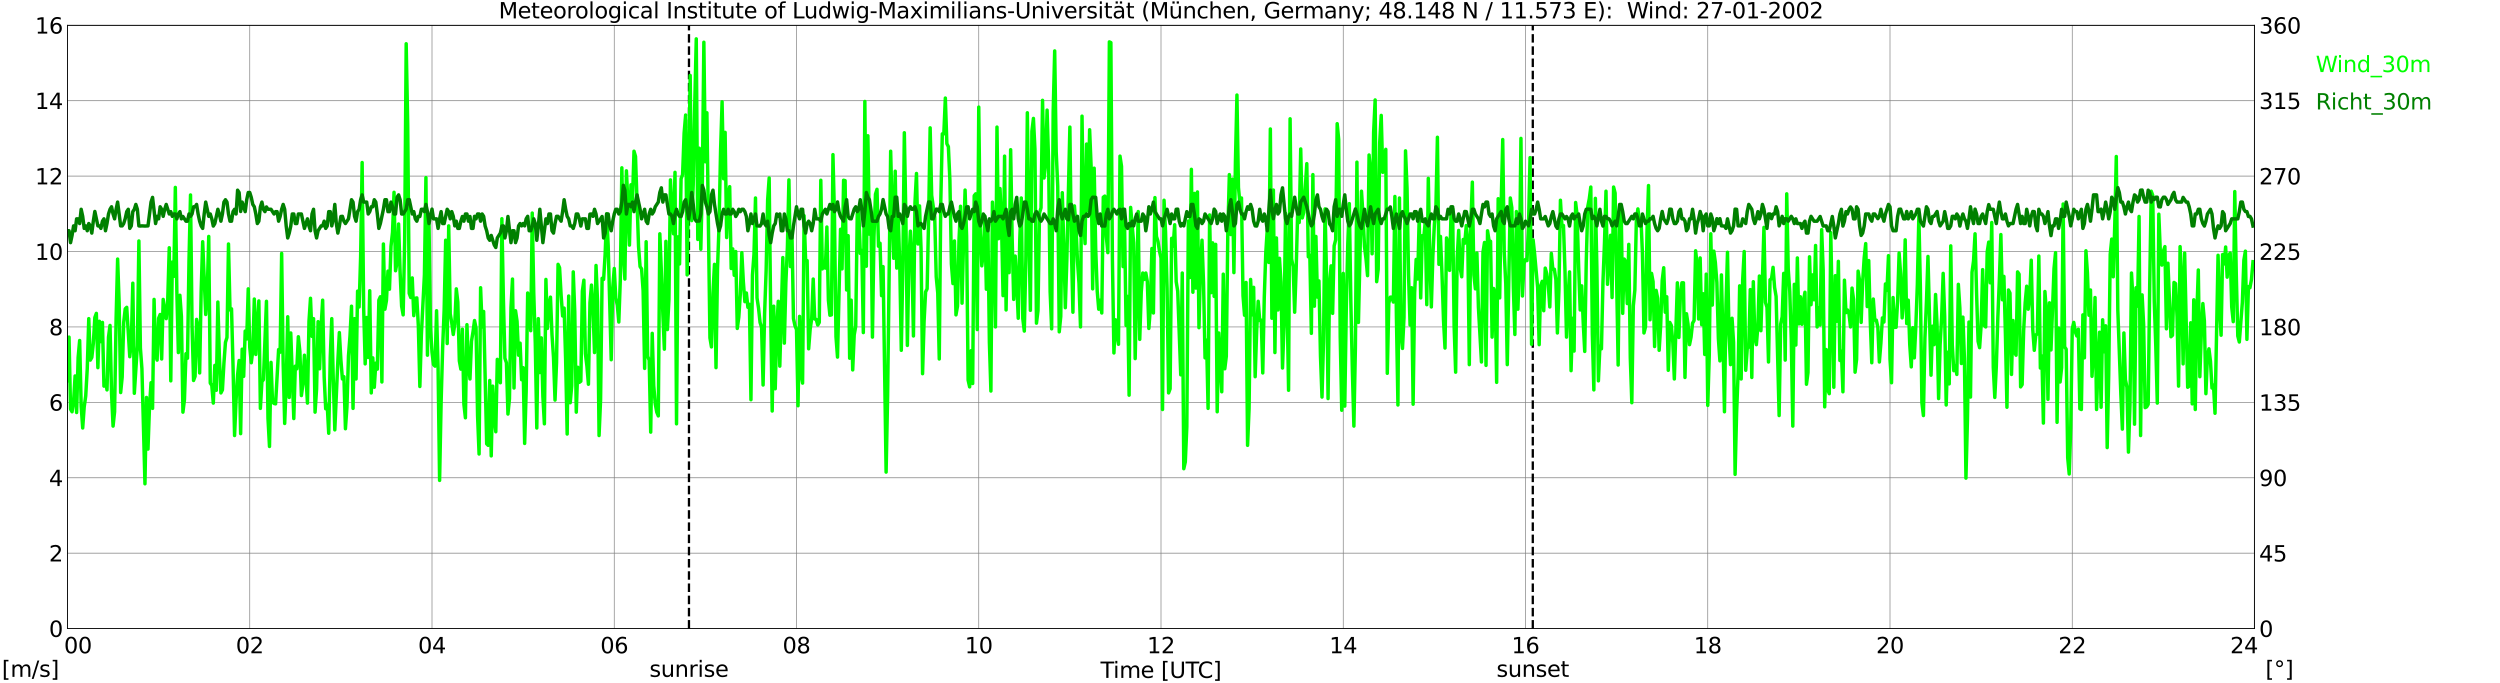 <?xml version="1.0" encoding="utf-8" standalone="no"?>
<!DOCTYPE svg PUBLIC "-//W3C//DTD SVG 1.1//EN"
  "http://www.w3.org/Graphics/SVG/1.1/DTD/svg11.dtd">
<svg xmlns:xlink="http://www.w3.org/1999/xlink" width="1085.4pt" height="296.64pt" viewBox="0 0 1085.4 296.64" xmlns="http://www.w3.org/2000/svg" version="1.1">
 <defs>
  <style type="text/css">*{stroke-linejoin: round; stroke-linecap: butt}</style>
 </defs>
 <g id="figure_1">
  <g id="patch_1">
   <path d="M 0 296.64 
L 1085.4 296.64 
L 1085.4 0 
L 0 0 
z
" style="fill: #ffffff"/>
  </g>
  <g id="axes_1">
   <g id="patch_2">
    <path d="M 29.306 272.909 
L 978.814 272.909 
L 978.814 10.976 
L 29.306 10.976 
z
" style="fill: #ffffff"/>
   </g>
   <g id="patch_3">
    <path d="M 978.814 272.909 
L 978.814 272.909 
L 978.814 10.976 
L 978.814 10.976 
z
" clip-path="url(#p74626e7941)" style="fill: #d3d3d3; opacity: 0.25; stroke: #d3d3d3; stroke-linejoin: miter"/>
   </g>
   <g id="matplotlib.axis_1">
    <g id="xtick_1">
     <g id="line2d_1">
      <path d="M 29.306 272.909 
L 29.306 10.976 
" clip-path="url(#p74626e7941)" style="fill: none; stroke: #808080; stroke-width: 0.3; stroke-linecap: square"/>
     </g>
     <g id="line2d_2"/>
     <g id="text_1">
      <!--    00 -->
      <g transform="translate(18.733 283.627) scale(0.095 -0.095)">
       <defs>
        <path id="DejaVuSans-20" transform="scale(0.016)"/>
        <path id="DejaVuSans-30" d="M 2034 4250 
Q 1547 4250 1301 3770 
Q 1056 3291 1056 2328 
Q 1056 1369 1301 889 
Q 1547 409 2034 409 
Q 2525 409 2770 889 
Q 3016 1369 3016 2328 
Q 3016 3291 2770 3770 
Q 2525 4250 2034 4250 
z
M 2034 4750 
Q 2819 4750 3233 4129 
Q 3647 3509 3647 2328 
Q 3647 1150 3233 529 
Q 2819 -91 2034 -91 
Q 1250 -91 836 529 
Q 422 1150 422 2328 
Q 422 3509 836 4129 
Q 1250 4750 2034 4750 
z
" transform="scale(0.016)"/>
       </defs>
       <use xlink:href="#DejaVuSans-20"/>
       <use xlink:href="#DejaVuSans-20" transform="translate(31.787 0)"/>
       <use xlink:href="#DejaVuSans-20" transform="translate(63.574 0)"/>
       <use xlink:href="#DejaVuSans-30" transform="translate(95.361 0)"/>
       <use xlink:href="#DejaVuSans-30" transform="translate(158.984 0)"/>
      </g>
     </g>
    </g>
    <g id="xtick_2">
     <g id="line2d_3">
      <path d="M 108.431 272.909 
L 108.431 10.976 
" clip-path="url(#p74626e7941)" style="fill: none; stroke: #808080; stroke-width: 0.3; stroke-linecap: square"/>
     </g>
     <g id="line2d_4"/>
     <g id="text_2">
      <!-- 02 -->
      <g transform="translate(102.387 283.627) scale(0.095 -0.095)">
       <defs>
        <path id="DejaVuSans-32" d="M 1228 531 
L 3431 531 
L 3431 0 
L 469 0 
L 469 531 
Q 828 903 1448 1529 
Q 2069 2156 2228 2338 
Q 2531 2678 2651 2914 
Q 2772 3150 2772 3378 
Q 2772 3750 2511 3984 
Q 2250 4219 1831 4219 
Q 1534 4219 1204 4116 
Q 875 4013 500 3803 
L 500 4441 
Q 881 4594 1212 4672 
Q 1544 4750 1819 4750 
Q 2544 4750 2975 4387 
Q 3406 4025 3406 3419 
Q 3406 3131 3298 2873 
Q 3191 2616 2906 2266 
Q 2828 2175 2409 1742 
Q 1991 1309 1228 531 
z
" transform="scale(0.016)"/>
       </defs>
       <use xlink:href="#DejaVuSans-30"/>
       <use xlink:href="#DejaVuSans-32" transform="translate(63.623 0)"/>
      </g>
     </g>
    </g>
    <g id="xtick_3">
     <g id="line2d_5">
      <path d="M 187.557 272.909 
L 187.557 10.976 
" clip-path="url(#p74626e7941)" style="fill: none; stroke: #808080; stroke-width: 0.3; stroke-linecap: square"/>
     </g>
     <g id="line2d_6"/>
     <g id="text_3">
      <!-- 04 -->
      <g transform="translate(181.513 283.627) scale(0.095 -0.095)">
       <defs>
        <path id="DejaVuSans-34" d="M 2419 4116 
L 825 1625 
L 2419 1625 
L 2419 4116 
z
M 2253 4666 
L 3047 4666 
L 3047 1625 
L 3713 1625 
L 3713 1100 
L 3047 1100 
L 3047 0 
L 2419 0 
L 2419 1100 
L 313 1100 
L 313 1709 
L 2253 4666 
z
" transform="scale(0.016)"/>
       </defs>
       <use xlink:href="#DejaVuSans-30"/>
       <use xlink:href="#DejaVuSans-34" transform="translate(63.623 0)"/>
      </g>
     </g>
    </g>
    <g id="xtick_4">
     <g id="line2d_7">
      <path d="M 266.683 272.909 
L 266.683 10.976 
" clip-path="url(#p74626e7941)" style="fill: none; stroke: #808080; stroke-width: 0.3; stroke-linecap: square"/>
     </g>
     <g id="line2d_8"/>
     <g id="text_4">
      <!-- 06 -->
      <g transform="translate(260.638 283.627) scale(0.095 -0.095)">
       <defs>
        <path id="DejaVuSans-36" d="M 2113 2584 
Q 1688 2584 1439 2293 
Q 1191 2003 1191 1497 
Q 1191 994 1439 701 
Q 1688 409 2113 409 
Q 2538 409 2786 701 
Q 3034 994 3034 1497 
Q 3034 2003 2786 2293 
Q 2538 2584 2113 2584 
z
M 3366 4563 
L 3366 3988 
Q 3128 4100 2886 4159 
Q 2644 4219 2406 4219 
Q 1781 4219 1451 3797 
Q 1122 3375 1075 2522 
Q 1259 2794 1537 2939 
Q 1816 3084 2150 3084 
Q 2853 3084 3261 2657 
Q 3669 2231 3669 1497 
Q 3669 778 3244 343 
Q 2819 -91 2113 -91 
Q 1303 -91 875 529 
Q 447 1150 447 2328 
Q 447 3434 972 4092 
Q 1497 4750 2381 4750 
Q 2619 4750 2861 4703 
Q 3103 4656 3366 4563 
z
" transform="scale(0.016)"/>
       </defs>
       <use xlink:href="#DejaVuSans-30"/>
       <use xlink:href="#DejaVuSans-36" transform="translate(63.623 0)"/>
      </g>
     </g>
    </g>
    <g id="xtick_5">
     <g id="line2d_9">
      <path d="M 345.808 272.909 
L 345.808 10.976 
" clip-path="url(#p74626e7941)" style="fill: none; stroke: #808080; stroke-width: 0.3; stroke-linecap: square"/>
     </g>
     <g id="line2d_10"/>
     <g id="text_5">
      <!-- 08 -->
      <g transform="translate(339.764 283.627) scale(0.095 -0.095)">
       <defs>
        <path id="DejaVuSans-38" d="M 2034 2216 
Q 1584 2216 1326 1975 
Q 1069 1734 1069 1313 
Q 1069 891 1326 650 
Q 1584 409 2034 409 
Q 2484 409 2743 651 
Q 3003 894 3003 1313 
Q 3003 1734 2745 1975 
Q 2488 2216 2034 2216 
z
M 1403 2484 
Q 997 2584 770 2862 
Q 544 3141 544 3541 
Q 544 4100 942 4425 
Q 1341 4750 2034 4750 
Q 2731 4750 3128 4425 
Q 3525 4100 3525 3541 
Q 3525 3141 3298 2862 
Q 3072 2584 2669 2484 
Q 3125 2378 3379 2068 
Q 3634 1759 3634 1313 
Q 3634 634 3220 271 
Q 2806 -91 2034 -91 
Q 1263 -91 848 271 
Q 434 634 434 1313 
Q 434 1759 690 2068 
Q 947 2378 1403 2484 
z
M 1172 3481 
Q 1172 3119 1398 2916 
Q 1625 2713 2034 2713 
Q 2441 2713 2670 2916 
Q 2900 3119 2900 3481 
Q 2900 3844 2670 4047 
Q 2441 4250 2034 4250 
Q 1625 4250 1398 4047 
Q 1172 3844 1172 3481 
z
" transform="scale(0.016)"/>
       </defs>
       <use xlink:href="#DejaVuSans-30"/>
       <use xlink:href="#DejaVuSans-38" transform="translate(63.623 0)"/>
      </g>
     </g>
    </g>
    <g id="xtick_6">
     <g id="line2d_11">
      <path d="M 424.934 272.909 
L 424.934 10.976 
" clip-path="url(#p74626e7941)" style="fill: none; stroke: #808080; stroke-width: 0.3; stroke-linecap: square"/>
     </g>
     <g id="line2d_12"/>
     <g id="text_6">
      <!-- 10 -->
      <g transform="translate(418.89 283.627) scale(0.095 -0.095)">
       <defs>
        <path id="DejaVuSans-31" d="M 794 531 
L 1825 531 
L 1825 4091 
L 703 3866 
L 703 4441 
L 1819 4666 
L 2450 4666 
L 2450 531 
L 3481 531 
L 3481 0 
L 794 0 
L 794 531 
z
" transform="scale(0.016)"/>
       </defs>
       <use xlink:href="#DejaVuSans-31"/>
       <use xlink:href="#DejaVuSans-30" transform="translate(63.623 0)"/>
      </g>
     </g>
    </g>
    <g id="xtick_7">
     <g id="line2d_13">
      <path d="M 504.06 272.909 
L 504.06 10.976 
" clip-path="url(#p74626e7941)" style="fill: none; stroke: #808080; stroke-width: 0.3; stroke-linecap: square"/>
     </g>
     <g id="line2d_14"/>
     <g id="text_7">
      <!-- 12 -->
      <g transform="translate(498.015 283.627) scale(0.095 -0.095)">
       <use xlink:href="#DejaVuSans-31"/>
       <use xlink:href="#DejaVuSans-32" transform="translate(63.623 0)"/>
      </g>
     </g>
    </g>
    <g id="xtick_8">
     <g id="line2d_15">
      <path d="M 583.185 272.909 
L 583.185 10.976 
" clip-path="url(#p74626e7941)" style="fill: none; stroke: #808080; stroke-width: 0.3; stroke-linecap: square"/>
     </g>
     <g id="line2d_16"/>
     <g id="text_8">
      <!-- 14 -->
      <g transform="translate(577.141 283.627) scale(0.095 -0.095)">
       <use xlink:href="#DejaVuSans-31"/>
       <use xlink:href="#DejaVuSans-34" transform="translate(63.623 0)"/>
      </g>
     </g>
    </g>
    <g id="xtick_9">
     <g id="line2d_17">
      <path d="M 662.311 272.909 
L 662.311 10.976 
" clip-path="url(#p74626e7941)" style="fill: none; stroke: #808080; stroke-width: 0.3; stroke-linecap: square"/>
     </g>
     <g id="line2d_18"/>
     <g id="text_9">
      <!-- 16 -->
      <g transform="translate(656.267 283.627) scale(0.095 -0.095)">
       <use xlink:href="#DejaVuSans-31"/>
       <use xlink:href="#DejaVuSans-36" transform="translate(63.623 0)"/>
      </g>
     </g>
    </g>
    <g id="xtick_10">
     <g id="line2d_19">
      <path d="M 741.437 272.909 
L 741.437 10.976 
" clip-path="url(#p74626e7941)" style="fill: none; stroke: #808080; stroke-width: 0.3; stroke-linecap: square"/>
     </g>
     <g id="line2d_20"/>
     <g id="text_10">
      <!-- 18 -->
      <g transform="translate(735.392 283.627) scale(0.095 -0.095)">
       <use xlink:href="#DejaVuSans-31"/>
       <use xlink:href="#DejaVuSans-38" transform="translate(63.623 0)"/>
      </g>
     </g>
    </g>
    <g id="xtick_11">
     <g id="line2d_21">
      <path d="M 820.562 272.909 
L 820.562 10.976 
" clip-path="url(#p74626e7941)" style="fill: none; stroke: #808080; stroke-width: 0.3; stroke-linecap: square"/>
     </g>
     <g id="line2d_22"/>
     <g id="text_11">
      <!-- 20 -->
      <g transform="translate(814.518 283.627) scale(0.095 -0.095)">
       <use xlink:href="#DejaVuSans-32"/>
       <use xlink:href="#DejaVuSans-30" transform="translate(63.623 0)"/>
      </g>
     </g>
    </g>
    <g id="xtick_12">
     <g id="line2d_23">
      <path d="M 899.688 272.909 
L 899.688 10.976 
" clip-path="url(#p74626e7941)" style="fill: none; stroke: #808080; stroke-width: 0.3; stroke-linecap: square"/>
     </g>
     <g id="line2d_24"/>
     <g id="text_12">
      <!-- 22 -->
      <g transform="translate(893.644 283.627) scale(0.095 -0.095)">
       <use xlink:href="#DejaVuSans-32"/>
       <use xlink:href="#DejaVuSans-32" transform="translate(63.623 0)"/>
      </g>
     </g>
    </g>
    <g id="xtick_13">
     <g id="line2d_25">
      <path d="M 978.814 272.909 
L 978.814 10.976 
" clip-path="url(#p74626e7941)" style="fill: none; stroke: #808080; stroke-width: 0.3; stroke-linecap: square"/>
     </g>
     <g id="line2d_26"/>
     <g id="text_13">
      <!-- 24    -->
      <g transform="translate(968.241 283.627) scale(0.095 -0.095)">
       <use xlink:href="#DejaVuSans-32"/>
       <use xlink:href="#DejaVuSans-34" transform="translate(63.623 0)"/>
       <use xlink:href="#DejaVuSans-20" transform="translate(127.246 0)"/>
       <use xlink:href="#DejaVuSans-20" transform="translate(159.033 0)"/>
       <use xlink:href="#DejaVuSans-20" transform="translate(190.82 0)"/>
      </g>
     </g>
    </g>
    <g id="text_14">
     <!-- Time [UTC] -->
     <g transform="translate(477.806 294.322) scale(0.095 -0.095)">
      <defs>
       <path id="DejaVuSans-54" d="M -19 4666 
L 3928 4666 
L 3928 4134 
L 2272 4134 
L 2272 0 
L 1638 0 
L 1638 4134 
L -19 4134 
L -19 4666 
z
" transform="scale(0.016)"/>
       <path id="DejaVuSans-69" d="M 603 3500 
L 1178 3500 
L 1178 0 
L 603 0 
L 603 3500 
z
M 603 4863 
L 1178 4863 
L 1178 4134 
L 603 4134 
L 603 4863 
z
" transform="scale(0.016)"/>
       <path id="DejaVuSans-6d" d="M 3328 2828 
Q 3544 3216 3844 3400 
Q 4144 3584 4550 3584 
Q 5097 3584 5394 3201 
Q 5691 2819 5691 2113 
L 5691 0 
L 5113 0 
L 5113 2094 
Q 5113 2597 4934 2840 
Q 4756 3084 4391 3084 
Q 3944 3084 3684 2787 
Q 3425 2491 3425 1978 
L 3425 0 
L 2847 0 
L 2847 2094 
Q 2847 2600 2669 2842 
Q 2491 3084 2119 3084 
Q 1678 3084 1418 2786 
Q 1159 2488 1159 1978 
L 1159 0 
L 581 0 
L 581 3500 
L 1159 3500 
L 1159 2956 
Q 1356 3278 1631 3431 
Q 1906 3584 2284 3584 
Q 2666 3584 2933 3390 
Q 3200 3197 3328 2828 
z
" transform="scale(0.016)"/>
       <path id="DejaVuSans-65" d="M 3597 1894 
L 3597 1613 
L 953 1613 
Q 991 1019 1311 708 
Q 1631 397 2203 397 
Q 2534 397 2845 478 
Q 3156 559 3463 722 
L 3463 178 
Q 3153 47 2828 -22 
Q 2503 -91 2169 -91 
Q 1331 -91 842 396 
Q 353 884 353 1716 
Q 353 2575 817 3079 
Q 1281 3584 2069 3584 
Q 2775 3584 3186 3129 
Q 3597 2675 3597 1894 
z
M 3022 2063 
Q 3016 2534 2758 2815 
Q 2500 3097 2075 3097 
Q 1594 3097 1305 2825 
Q 1016 2553 972 2059 
L 3022 2063 
z
" transform="scale(0.016)"/>
       <path id="DejaVuSans-5b" d="M 550 4863 
L 1875 4863 
L 1875 4416 
L 1125 4416 
L 1125 -397 
L 1875 -397 
L 1875 -844 
L 550 -844 
L 550 4863 
z
" transform="scale(0.016)"/>
       <path id="DejaVuSans-55" d="M 556 4666 
L 1191 4666 
L 1191 1831 
Q 1191 1081 1462 751 
Q 1734 422 2344 422 
Q 2950 422 3222 751 
Q 3494 1081 3494 1831 
L 3494 4666 
L 4128 4666 
L 4128 1753 
Q 4128 841 3676 375 
Q 3225 -91 2344 -91 
Q 1459 -91 1007 375 
Q 556 841 556 1753 
L 556 4666 
z
" transform="scale(0.016)"/>
       <path id="DejaVuSans-43" d="M 4122 4306 
L 4122 3641 
Q 3803 3938 3442 4084 
Q 3081 4231 2675 4231 
Q 1875 4231 1450 3742 
Q 1025 3253 1025 2328 
Q 1025 1406 1450 917 
Q 1875 428 2675 428 
Q 3081 428 3442 575 
Q 3803 722 4122 1019 
L 4122 359 
Q 3791 134 3420 21 
Q 3050 -91 2638 -91 
Q 1578 -91 968 557 
Q 359 1206 359 2328 
Q 359 3453 968 4101 
Q 1578 4750 2638 4750 
Q 3056 4750 3426 4639 
Q 3797 4528 4122 4306 
z
" transform="scale(0.016)"/>
       <path id="DejaVuSans-5d" d="M 1947 4863 
L 1947 -844 
L 622 -844 
L 622 -397 
L 1369 -397 
L 1369 4416 
L 622 4416 
L 622 4863 
L 1947 4863 
z
" transform="scale(0.016)"/>
      </defs>
      <use xlink:href="#DejaVuSans-54"/>
      <use xlink:href="#DejaVuSans-69" transform="translate(57.959 0)"/>
      <use xlink:href="#DejaVuSans-6d" transform="translate(85.742 0)"/>
      <use xlink:href="#DejaVuSans-65" transform="translate(183.154 0)"/>
      <use xlink:href="#DejaVuSans-20" transform="translate(244.678 0)"/>
      <use xlink:href="#DejaVuSans-5b" transform="translate(276.465 0)"/>
      <use xlink:href="#DejaVuSans-55" transform="translate(315.479 0)"/>
      <use xlink:href="#DejaVuSans-54" transform="translate(388.672 0)"/>
      <use xlink:href="#DejaVuSans-43" transform="translate(443.881 0)"/>
      <use xlink:href="#DejaVuSans-5d" transform="translate(513.705 0)"/>
     </g>
    </g>
   </g>
   <g id="matplotlib.axis_2">
    <g id="ytick_1">
     <g id="line2d_27">
      <path d="M 29.306 272.909 
L 978.814 272.909 
" clip-path="url(#p74626e7941)" style="fill: none; stroke: #808080; stroke-width: 0.3; stroke-linecap: square"/>
     </g>
     <g id="line2d_28"/>
     <g id="text_15">
      <!-- 0 -->
      <g transform="translate(21.261 276.518) scale(0.095 -0.095)">
       <use xlink:href="#DejaVuSans-30"/>
      </g>
     </g>
    </g>
    <g id="ytick_2">
     <g id="line2d_29">
      <path d="M 29.306 240.167 
L 978.814 240.167 
" clip-path="url(#p74626e7941)" style="fill: none; stroke: #808080; stroke-width: 0.3; stroke-linecap: square"/>
     </g>
     <g id="line2d_30"/>
     <g id="text_16">
      <!-- 2 -->
      <g transform="translate(21.261 243.776) scale(0.095 -0.095)">
       <use xlink:href="#DejaVuSans-32"/>
      </g>
     </g>
    </g>
    <g id="ytick_3">
     <g id="line2d_31">
      <path d="M 29.306 207.426 
L 978.814 207.426 
" clip-path="url(#p74626e7941)" style="fill: none; stroke: #808080; stroke-width: 0.3; stroke-linecap: square"/>
     </g>
     <g id="line2d_32"/>
     <g id="text_17">
      <!-- 4 -->
      <g transform="translate(21.261 211.035) scale(0.095 -0.095)">
       <use xlink:href="#DejaVuSans-34"/>
      </g>
     </g>
    </g>
    <g id="ytick_4">
     <g id="line2d_33">
      <path d="M 29.306 174.684 
L 978.814 174.684 
" clip-path="url(#p74626e7941)" style="fill: none; stroke: #808080; stroke-width: 0.3; stroke-linecap: square"/>
     </g>
     <g id="line2d_34"/>
     <g id="text_18">
      <!-- 6 -->
      <g transform="translate(21.261 178.293) scale(0.095 -0.095)">
       <use xlink:href="#DejaVuSans-36"/>
      </g>
     </g>
    </g>
    <g id="ytick_5">
     <g id="line2d_35">
      <path d="M 29.306 141.942 
L 978.814 141.942 
" clip-path="url(#p74626e7941)" style="fill: none; stroke: #808080; stroke-width: 0.3; stroke-linecap: square"/>
     </g>
     <g id="line2d_36"/>
     <g id="text_19">
      <!-- 8 -->
      <g transform="translate(21.261 145.551) scale(0.095 -0.095)">
       <use xlink:href="#DejaVuSans-38"/>
      </g>
     </g>
    </g>
    <g id="ytick_6">
     <g id="line2d_37">
      <path d="M 29.306 109.201 
L 978.814 109.201 
" clip-path="url(#p74626e7941)" style="fill: none; stroke: #808080; stroke-width: 0.3; stroke-linecap: square"/>
     </g>
     <g id="line2d_38"/>
     <g id="text_20">
      <!-- 10 -->
      <g transform="translate(15.217 112.81) scale(0.095 -0.095)">
       <use xlink:href="#DejaVuSans-31"/>
       <use xlink:href="#DejaVuSans-30" transform="translate(63.623 0)"/>
      </g>
     </g>
    </g>
    <g id="ytick_7">
     <g id="line2d_39">
      <path d="M 29.306 76.459 
L 978.814 76.459 
" clip-path="url(#p74626e7941)" style="fill: none; stroke: #808080; stroke-width: 0.3; stroke-linecap: square"/>
     </g>
     <g id="line2d_40"/>
     <g id="text_21">
      <!-- 12 -->
      <g transform="translate(15.217 80.068) scale(0.095 -0.095)">
       <use xlink:href="#DejaVuSans-31"/>
       <use xlink:href="#DejaVuSans-32" transform="translate(63.623 0)"/>
      </g>
     </g>
    </g>
    <g id="ytick_8">
     <g id="line2d_41">
      <path d="M 29.306 43.717 
L 978.814 43.717 
" clip-path="url(#p74626e7941)" style="fill: none; stroke: #808080; stroke-width: 0.3; stroke-linecap: square"/>
     </g>
     <g id="line2d_42"/>
     <g id="text_22">
      <!-- 14 -->
      <g transform="translate(15.217 47.327) scale(0.095 -0.095)">
       <use xlink:href="#DejaVuSans-31"/>
       <use xlink:href="#DejaVuSans-34" transform="translate(63.623 0)"/>
      </g>
     </g>
    </g>
    <g id="ytick_9">
     <g id="line2d_43">
      <path d="M 29.306 10.976 
L 978.814 10.976 
" clip-path="url(#p74626e7941)" style="fill: none; stroke: #808080; stroke-width: 0.3; stroke-linecap: square"/>
     </g>
     <g id="line2d_44"/>
     <g id="text_23">
      <!-- 16 -->
      <g transform="translate(15.217 14.585) scale(0.095 -0.095)">
       <use xlink:href="#DejaVuSans-31"/>
       <use xlink:href="#DejaVuSans-36" transform="translate(63.623 0)"/>
      </g>
     </g>
    </g>
   </g>
   <g id="line2d_45">
    <path d="M 299.124 272.909 
L 299.124 10.976 
" clip-path="url(#p74626e7941)" style="fill: none; stroke-dasharray: 3.7,1.6; stroke-dashoffset: 0; stroke: #000000"/>
   </g>
   <g id="line2d_46">
    <path d="M 665.476 272.909 
L 665.476 10.976 
" clip-path="url(#p74626e7941)" style="fill: none; stroke-dasharray: 3.7,1.6; stroke-dashoffset: 0; stroke: #000000"/>
   </g>
   <g id="line2d_47">
    <path d="M 29.306 165.353 
L 29.965 146.362 
L 30.625 177.631 
L 31.284 178.777 
L 31.943 174.356 
L 32.603 163.224 
L 33.262 179.104 
L 33.921 155.203 
L 34.581 147.836 
L 35.24 176.321 
L 35.9 185.816 
L 36.559 176.648 
L 37.218 171.901 
L 37.878 160.114 
L 38.537 138.341 
L 39.197 156.349 
L 39.856 155.203 
L 40.515 149.145 
L 41.175 137.85 
L 41.834 136.049 
L 42.493 159.623 
L 43.153 139.487 
L 43.812 148.327 
L 44.472 139.978 
L 45.131 167.644 
L 45.79 165.189 
L 46.45 169.282 
L 47.109 146.362 
L 47.768 141.287 
L 48.428 170.919 
L 49.087 184.997 
L 49.747 178.777 
L 50.406 138.341 
L 51.065 112.475 
L 51.725 131.301 
L 52.384 170.427 
L 53.043 163.715 
L 53.703 139.978 
L 54.362 134.084 
L 55.022 133.429 
L 56.34 154.875 
L 57 148.654 
L 57.659 122.952 
L 58.319 170.755 
L 59.637 150.128 
L 60.297 104.617 
L 60.956 151.11 
L 61.615 160.114 
L 62.934 210.045 
L 63.594 172.556 
L 64.253 194.984 
L 64.912 176.321 
L 65.572 166.171 
L 66.231 177.303 
L 66.89 129.992 
L 67.55 154.22 
L 68.209 156.349 
L 68.869 138.177 
L 69.528 136.54 
L 70.187 155.857 
L 70.847 129.992 
L 71.506 135.558 
L 72.166 138.341 
L 72.825 129.992 
L 73.484 107.564 
L 74.144 165.353 
L 74.803 113.784 
L 75.462 120.005 
L 76.122 81.37 
L 76.781 126.554 
L 77.441 153.074 
L 78.1 128.191 
L 78.759 137.358 
L 79.419 178.94 
L 80.078 173.538 
L 80.737 153.566 
L 81.397 155.53 
L 82.056 112.966 
L 82.716 84.644 
L 83.375 141.124 
L 84.034 165.189 
L 84.694 163.388 
L 85.353 138.668 
L 86.013 142.27 
L 86.672 161.915 
L 87.331 126.554 
L 87.991 104.944 
L 89.309 136.54 
L 89.969 126.717 
L 90.628 102.652 
L 91.288 166.335 
L 91.947 167.317 
L 92.606 175.011 
L 93.266 158.64 
L 93.925 169.445 
L 94.584 131.137 
L 95.244 154.711 
L 95.903 170.591 
L 96.563 169.282 
L 97.222 157.658 
L 97.881 148.654 
L 98.541 146.526 
L 99.2 105.926 
L 99.86 134.575 
L 100.519 134.084 
L 101.178 159.132 
L 101.838 189.09 
L 102.497 173.702 
L 103.156 162.733 
L 103.816 156.512 
L 104.475 188.272 
L 105.135 151.601 
L 105.794 163.388 
L 106.453 143.743 
L 107.113 147.181 
L 107.772 125.408 
L 108.431 150.782 
L 109.091 157.495 
L 109.75 152.256 
L 110.41 129.828 
L 111.069 153.893 
L 111.728 141.124 
L 112.388 130.646 
L 113.047 177.303 
L 113.707 165.68 
L 114.366 164.861 
L 115.685 130.81 
L 116.344 181.56 
L 117.003 193.838 
L 117.663 157.331 
L 118.322 174.52 
L 118.982 175.175 
L 119.641 175.339 
L 120.96 151.765 
L 121.619 152.911 
L 122.278 110.019 
L 122.938 157.822 
L 123.597 183.852 
L 124.257 166.662 
L 124.916 137.522 
L 125.575 172.556 
L 126.235 144.562 
L 127.553 181.723 
L 128.213 158.968 
L 128.872 160.114 
L 129.532 146.199 
L 130.191 152.583 
L 130.85 171.737 
L 131.51 166.826 
L 132.169 154.22 
L 132.829 163.715 
L 133.488 175.011 
L 134.147 139.487 
L 134.807 129.5 
L 135.466 146.035 
L 136.125 138.341 
L 136.785 178.94 
L 137.444 168.954 
L 138.104 139.65 
L 138.763 160.114 
L 139.422 141.779 
L 140.082 130.319 
L 140.741 163.715 
L 141.4 177.467 
L 142.06 175.83 
L 142.719 188.108 
L 143.379 155.203 
L 144.038 138.341 
L 144.697 164.861 
L 145.357 186.635 
L 146.676 156.84 
L 147.335 144.398 
L 147.994 156.185 
L 148.654 164.534 
L 149.313 163.552 
L 149.972 186.143 
L 150.632 176.648 
L 151.291 154.548 
L 151.951 145.871 
L 152.61 132.938 
L 153.269 177.303 
L 153.929 138.341 
L 154.588 164.534 
L 155.247 126.39 
L 155.907 133.266 
L 156.566 111.493 
L 157.226 70.565 
L 157.885 133.593 
L 158.544 157.986 
L 159.204 137.85 
L 159.863 155.203 
L 160.523 126.226 
L 161.182 170.591 
L 161.841 155.366 
L 162.501 168.136 
L 163.16 157.658 
L 163.819 160.278 
L 164.479 130.319 
L 165.138 128.846 
L 165.798 165.844 
L 166.457 105.926 
L 167.116 134.248 
L 167.776 130.483 
L 168.435 117.713 
L 169.094 125.571 
L 169.754 106.909 
L 170.413 100.851 
L 171.073 83.498 
L 171.732 117.55 
L 172.391 113.784 
L 173.051 97.25 
L 173.71 118.205 
L 174.37 132.938 
L 175.029 136.704 
L 175.688 104.453 
L 176.348 18.997 
L 177.007 54.031 
L 177.666 127.372 
L 178.326 129.173 
L 178.985 120.66 
L 179.645 137.031 
L 180.304 129.5 
L 180.963 129.337 
L 181.623 141.451 
L 182.282 167.808 
L 182.941 145.38 
L 184.26 119.351 
L 184.92 77.114 
L 185.579 154.22 
L 186.238 95.613 
L 186.898 142.106 
L 187.557 152.911 
L 188.217 158.313 
L 188.876 158.968 
L 189.535 134.903 
L 190.195 159.786 
L 190.854 208.571 
L 191.513 174.684 
L 192.173 151.11 
L 192.832 134.575 
L 193.492 104.289 
L 194.151 149.145 
L 194.81 98.068 
L 195.47 136.212 
L 196.129 140.141 
L 196.788 145.216 
L 197.448 140.796 
L 198.107 125.408 
L 198.767 131.137 
L 199.426 156.676 
L 200.085 160.278 
L 200.745 142.924 
L 201.404 175.502 
L 202.063 181.396 
L 202.723 140.96 
L 203.382 158.64 
L 204.042 164.534 
L 204.701 148.163 
L 205.36 144.07 
L 206.02 139.159 
L 206.679 142.433 
L 207.339 180.414 
L 207.998 197.112 
L 208.657 124.917 
L 209.317 141.942 
L 209.976 135.23 
L 211.295 192.692 
L 211.954 193.347 
L 212.614 165.189 
L 213.273 197.93 
L 213.932 167.644 
L 214.592 181.069 
L 215.251 187.453 
L 215.91 156.021 
L 216.57 161.587 
L 217.229 166.171 
L 217.889 94.958 
L 218.548 129.664 
L 219.207 155.53 
L 219.867 157.495 
L 220.526 179.759 
L 221.186 173.211 
L 221.845 133.593 
L 222.504 121.151 
L 223.164 168.463 
L 223.823 134.903 
L 224.482 139.487 
L 225.142 154.22 
L 225.801 148.982 
L 226.461 164.861 
L 227.12 159.623 
L 227.779 192.528 
L 228.439 169.936 
L 229.098 127.209 
L 229.757 129.173 
L 230.417 143.579 
L 231.076 92.502 
L 231.736 127.209 
L 232.395 148.982 
L 233.054 185.816 
L 233.714 138.341 
L 234.373 161.751 
L 235.033 146.69 
L 235.692 172.065 
L 236.351 184.015 
L 237.011 121.315 
L 237.67 142.597 
L 238.329 132.283 
L 238.989 129.009 
L 239.648 145.216 
L 240.308 155.203 
L 240.967 173.702 
L 241.626 157.495 
L 242.286 114.767 
L 242.945 116.24 
L 243.604 128.027 
L 244.264 137.195 
L 244.923 133.757 
L 245.583 156.512 
L 246.242 188.435 
L 246.901 128.518 
L 247.561 174.848 
L 248.22 167.481 
L 248.88 118.041 
L 249.539 135.394 
L 250.198 178.94 
L 250.858 159.459 
L 251.517 166.007 
L 252.176 165.516 
L 252.836 126.39 
L 253.495 121.642 
L 254.155 153.566 
L 254.814 158.968 
L 255.473 166.826 
L 256.133 131.465 
L 256.792 123.771 
L 257.451 133.757 
L 258.111 153.074 
L 258.77 115.258 
L 259.43 130.974 
L 260.089 189.09 
L 260.748 173.538 
L 261.408 120.824 
L 262.067 121.315 
L 262.726 110.347 
L 263.386 92.83 
L 264.045 106.581 
L 265.364 156.185 
L 266.023 124.917 
L 266.683 116.567 
L 267.342 129.337 
L 268.002 132.447 
L 268.661 139.814 
L 269.32 121.315 
L 269.98 72.857 
L 270.639 110.838 
L 271.298 121.151 
L 271.958 74.167 
L 272.617 88.082 
L 273.277 106.418 
L 273.936 80.224 
L 274.595 87.264 
L 275.255 65.654 
L 275.914 67.946 
L 277.233 107.072 
L 277.892 115.749 
L 278.552 116.731 
L 279.211 126.226 
L 279.87 159.95 
L 280.53 104.944 
L 281.189 154.711 
L 281.849 156.349 
L 282.508 187.617 
L 283.167 144.725 
L 283.827 167.481 
L 284.486 175.339 
L 285.145 178.94 
L 285.805 180.577 
L 286.464 101.506 
L 287.124 117.55 
L 287.783 136.376 
L 288.442 151.601 
L 289.102 104.78 
L 289.761 143.088 
L 290.42 129.992 
L 291.08 78.096 
L 291.739 92.502 
L 292.399 101.506 
L 293.058 74.822 
L 293.717 184.015 
L 294.377 102.816 
L 295.036 114.603 
L 295.696 77.605 
L 296.355 75.804 
L 297.014 57.796 
L 297.674 49.938 
L 298.333 119.351 
L 299.652 32.749 
L 300.311 95.777 
L 300.971 80.224 
L 301.63 45.354 
L 302.289 16.869 
L 302.949 103.962 
L 303.608 64.345 
L 304.267 108.218 
L 304.927 79.242 
L 305.586 18.343 
L 306.246 70.238 
L 306.905 48.956 
L 308.224 146.69 
L 308.883 150.619 
L 309.543 127.209 
L 310.202 114.767 
L 310.861 159.623 
L 311.521 116.567 
L 312.18 97.741 
L 312.839 65.491 
L 313.499 44.208 
L 314.158 77.605 
L 314.818 57.469 
L 315.477 103.143 
L 316.136 85.463 
L 316.796 81.043 
L 317.455 116.567 
L 318.114 108.055 
L 318.774 119.514 
L 319.433 109.201 
L 320.093 142.597 
L 320.752 137.686 
L 321.411 127.863 
L 322.071 109.692 
L 322.73 122.297 
L 323.39 130.974 
L 324.049 127.209 
L 324.708 133.429 
L 325.368 132.12 
L 326.027 173.538 
L 326.686 119.351 
L 327.346 110.347 
L 328.005 85.954 
L 328.665 129.337 
L 329.324 133.757 
L 329.983 139.978 
L 330.643 142.106 
L 331.302 167.153 
L 331.961 136.049 
L 332.621 117.55 
L 333.28 86.773 
L 333.94 77.278 
L 334.599 136.049 
L 335.258 178.449 
L 335.918 132.938 
L 336.577 168.79 
L 337.236 142.27 
L 337.896 130.81 
L 338.555 158.968 
L 339.874 111.82 
L 340.533 148.982 
L 341.193 122.625 
L 341.852 107.4 
L 342.512 78.096 
L 343.171 115.749 
L 343.83 100.524 
L 344.49 138.341 
L 345.149 141.451 
L 345.808 143.088 
L 346.468 176.157 
L 347.127 137.358 
L 347.787 162.569 
L 348.446 166.335 
L 349.105 93.648 
L 349.765 112.966 
L 350.424 113.13 
L 351.083 151.437 
L 351.743 142.924 
L 352.402 138.341 
L 353.062 121.151 
L 353.721 138.504 
L 354.38 138.668 
L 355.04 141.124 
L 355.699 139.978 
L 356.359 78.26 
L 357.018 116.731 
L 357.677 113.784 
L 358.337 116.404 
L 358.996 98.56 
L 359.655 130.319 
L 360.315 136.867 
L 360.974 136.704 
L 361.634 67.128 
L 362.293 93.812 
L 362.952 146.199 
L 363.612 155.039 
L 364.93 99.542 
L 365.59 116.731 
L 366.249 78.26 
L 366.909 78.423 
L 367.568 125.899 
L 368.227 102.325 
L 368.887 155.53 
L 369.546 130.319 
L 370.206 160.605 
L 370.865 145.38 
L 371.524 141.615 
L 372.184 92.83 
L 372.843 91.193 
L 373.502 110.019 
L 374.162 108.709 
L 374.821 144.398 
L 375.481 44.045 
L 376.14 115.585 
L 376.799 58.942 
L 377.459 101.67 
L 378.118 92.666 
L 378.777 146.362 
L 379.437 102.816 
L 380.096 84.317 
L 380.756 82.189 
L 381.415 106.909 
L 382.074 105.599 
L 382.734 128.354 
L 383.393 115.749 
L 384.712 204.97 
L 385.371 171.737 
L 386.69 65.654 
L 387.349 92.339 
L 388.009 112.147 
L 388.668 74.331 
L 389.328 116.404 
L 389.987 94.139 
L 390.646 115.422 
L 391.306 152.092 
L 391.965 116.24 
L 392.624 57.633 
L 393.284 93.485 
L 393.943 149.964 
L 394.603 113.293 
L 395.262 100.36 
L 395.921 112.638 
L 396.581 145.871 
L 397.24 88.082 
L 397.899 75.313 
L 398.559 105.926 
L 399.218 89.392 
L 399.878 108.055 
L 400.537 162.242 
L 401.196 139.65 
L 401.856 126.717 
L 402.515 125.408 
L 403.175 94.303 
L 403.834 55.504 
L 404.493 84.808 
L 405.812 94.139 
L 406.471 120.169 
L 407.131 127.209 
L 407.79 155.857 
L 408.45 87.591 
L 409.109 58.124 
L 409.768 58.124 
L 410.428 42.571 
L 411.087 62.38 
L 411.746 63.69 
L 412.406 78.26 
L 413.065 114.603 
L 413.725 123.116 
L 414.384 104.617 
L 415.043 136.704 
L 415.703 132.938 
L 416.362 104.289 
L 417.022 89.556 
L 417.681 131.629 
L 418.34 104.617 
L 419 82.516 
L 419.659 102.489 
L 420.318 165.025 
L 420.978 167.972 
L 421.637 152.256 
L 422.297 166.498 
L 422.956 84.972 
L 423.615 84.153 
L 424.275 143.088 
L 424.934 46.5 
L 425.593 101.506 
L 426.253 115.422 
L 426.912 109.692 
L 427.572 93.812 
L 428.231 125.571 
L 428.89 97.905 
L 429.55 148.654 
L 430.209 169.773 
L 430.869 87.755 
L 431.528 101.015 
L 432.187 141.942 
L 432.847 55.177 
L 433.506 103.635 
L 434.165 81.861 
L 434.825 97.086 
L 435.484 128.354 
L 436.144 67.782 
L 436.803 134.575 
L 437.462 92.83 
L 438.122 118.368 
L 438.781 64.999 
L 439.44 103.307 
L 440.1 129.992 
L 440.759 111.165 
L 441.419 123.116 
L 442.078 138.177 
L 442.737 104.126 
L 443.397 85.954 
L 444.056 138.341 
L 444.716 143.743 
L 445.375 112.802 
L 446.034 48.956 
L 446.694 100.197 
L 447.353 134.739 
L 448.012 56.978 
L 448.672 51.412 
L 449.331 64.836 
L 449.991 140.305 
L 450.65 134.903 
L 451.309 92.502 
L 451.969 90.21 
L 452.628 43.554 
L 453.287 77.278 
L 453.947 71.548 
L 454.606 47.81 
L 455.266 70.565 
L 455.925 126.554 
L 456.584 142.761 
L 457.244 48.629 
L 457.903 22.108 
L 458.563 65.982 
L 459.222 80.879 
L 459.881 144.07 
L 460.541 137.358 
L 461.2 83.662 
L 461.859 106.418 
L 462.519 133.593 
L 463.178 112.802 
L 464.497 55.177 
L 465.156 107.891 
L 465.816 135.558 
L 466.475 89.392 
L 467.134 98.068 
L 467.794 113.293 
L 468.453 122.952 
L 469.113 141.942 
L 469.772 50.429 
L 470.431 94.467 
L 471.091 105.763 
L 471.75 62.544 
L 472.409 91.52 
L 473.069 56.323 
L 473.728 72.53 
L 474.388 125.408 
L 475.047 73.021 
L 475.706 107.891 
L 476.366 126.39 
L 477.025 134.248 
L 477.685 130.319 
L 478.344 135.885 
L 479.003 85.627 
L 479.663 85.135 
L 480.322 102.816 
L 480.981 109.692 
L 481.641 18.179 
L 482.3 18.506 
L 482.96 112.638 
L 483.619 153.238 
L 484.278 138.832 
L 484.938 144.889 
L 485.597 149.473 
L 486.256 67.782 
L 486.916 72.203 
L 487.575 115.749 
L 488.235 97.086 
L 488.894 141.287 
L 489.553 128.682 
L 490.213 171.573 
L 490.872 90.047 
L 492.191 105.435 
L 492.85 155.694 
L 494.169 91.848 
L 494.828 147.345 
L 495.488 126.717 
L 496.147 118.532 
L 496.807 121.315 
L 497.466 118.532 
L 498.125 122.297 
L 498.785 142.597 
L 499.444 133.593 
L 500.103 107.891 
L 500.763 135.885 
L 501.422 85.79 
L 502.082 102.652 
L 502.741 104.78 
L 503.4 109.037 
L 504.06 111.984 
L 504.719 177.794 
L 505.379 86.936 
L 506.038 100.688 
L 506.697 125.08 
L 507.357 170.591 
L 508.016 168.79 
L 508.675 103.471 
L 509.335 106.909 
L 509.994 97.577 
L 510.654 122.297 
L 511.313 126.39 
L 512.632 162.733 
L 513.291 118.532 
L 513.95 203.497 
L 514.61 200.55 
L 515.269 185.325 
L 515.929 95.94 
L 516.588 120.496 
L 517.247 73.512 
L 517.907 126.881 
L 518.566 83.99 
L 519.226 125.08 
L 519.885 83.335 
L 520.544 142.27 
L 521.204 115.749 
L 521.863 104.289 
L 522.522 122.788 
L 523.182 155.366 
L 523.841 147.672 
L 524.501 177.303 
L 525.16 93.321 
L 525.819 127.045 
L 526.479 105.435 
L 527.138 128.682 
L 527.797 106.09 
L 528.457 178.777 
L 529.116 144.562 
L 530.435 170.1 
L 531.094 119.023 
L 531.754 160.114 
L 532.413 154.711 
L 533.073 100.524 
L 533.732 75.804 
L 534.391 101.834 
L 535.051 77.769 
L 535.71 118.368 
L 536.369 70.402 
L 537.029 41.262 
L 537.688 81.37 
L 538.348 88.573 
L 539.007 85.954 
L 539.666 128.354 
L 540.326 136.867 
L 540.985 122.625 
L 541.644 193.347 
L 542.304 177.303 
L 542.963 121.315 
L 543.623 136.704 
L 544.282 124.753 
L 544.941 163.552 
L 545.601 143.416 
L 546.26 130.81 
L 546.919 139.159 
L 547.579 138.995 
L 548.238 161.915 
L 548.898 129.009 
L 549.557 109.692 
L 550.216 99.214 
L 550.876 113.948 
L 551.535 55.995 
L 552.195 138.177 
L 552.854 82.516 
L 553.513 153.074 
L 554.173 103.307 
L 554.832 134.575 
L 555.491 112.147 
L 556.151 122.461 
L 556.81 159.786 
L 557.47 141.124 
L 558.129 92.666 
L 559.448 169.445 
L 560.107 51.575 
L 560.766 112.475 
L 561.426 115.749 
L 562.085 135.558 
L 562.745 116.895 
L 563.404 91.52 
L 564.063 96.595 
L 564.723 64.672 
L 565.382 94.631 
L 566.042 92.175 
L 567.36 71.057 
L 568.02 111.493 
L 568.679 110.838 
L 569.338 144.725 
L 569.998 75.804 
L 570.657 132.938 
L 571.317 102.652 
L 571.976 129.009 
L 572.635 121.97 
L 573.295 154.548 
L 573.954 172.392 
L 574.613 148.491 
L 575.273 90.702 
L 575.932 119.514 
L 576.592 173.047 
L 577.251 123.443 
L 577.91 115.422 
L 578.57 136.049 
L 579.229 106.745 
L 579.889 104.126 
L 580.548 53.704 
L 581.207 60.579 
L 581.867 146.199 
L 582.526 178.122 
L 583.185 118.696 
L 583.845 176.321 
L 584.504 133.921 
L 585.164 105.599 
L 585.823 88.41 
L 586.482 131.137 
L 587.142 160.932 
L 587.801 184.997 
L 588.46 150.946 
L 589.12 70.402 
L 589.779 139.978 
L 591.098 83.007 
L 591.757 93.321 
L 592.417 107.072 
L 593.076 112.475 
L 593.736 119.678 
L 594.395 67.291 
L 595.054 74.494 
L 595.714 110.183 
L 596.373 57.469 
L 597.032 43.39 
L 597.692 122.297 
L 598.351 116.895 
L 599.011 61.889 
L 599.67 50.102 
L 600.329 74.822 
L 600.989 68.765 
L 601.648 64.836 
L 602.307 162.078 
L 602.967 131.629 
L 603.626 129.009 
L 604.286 129.009 
L 604.945 131.137 
L 605.604 85.299 
L 606.264 137.358 
L 606.923 175.83 
L 607.582 85.954 
L 608.242 144.725 
L 608.901 151.274 
L 609.561 137.85 
L 610.22 65.491 
L 610.879 81.698 
L 611.539 119.514 
L 612.198 141.124 
L 612.858 124.917 
L 613.517 175.502 
L 614.176 127.209 
L 614.836 112.638 
L 615.495 121.151 
L 616.154 94.631 
L 616.814 129.337 
L 617.473 102.325 
L 618.133 103.307 
L 618.792 96.104 
L 619.451 132.283 
L 620.111 77.441 
L 620.77 111.656 
L 621.429 133.266 
L 622.089 111.165 
L 622.748 97.414 
L 623.408 90.047 
L 624.067 59.597 
L 624.726 114.767 
L 625.386 102.652 
L 626.045 118.696 
L 626.705 138.832 
L 627.364 151.11 
L 628.023 103.307 
L 628.683 105.435 
L 629.342 117.386 
L 630.001 91.684 
L 630.661 90.702 
L 631.32 141.451 
L 631.98 161.587 
L 632.639 112.147 
L 633.298 100.033 
L 633.958 116.404 
L 634.617 120.169 
L 635.276 103.962 
L 635.936 105.599 
L 636.595 97.905 
L 637.255 104.126 
L 637.914 158.313 
L 638.573 96.922 
L 639.233 79.078 
L 639.892 119.351 
L 640.552 125.408 
L 641.211 109.855 
L 641.87 133.429 
L 643.189 157.167 
L 643.848 109.528 
L 644.508 105.272 
L 645.167 158.64 
L 645.827 100.197 
L 646.486 104.453 
L 647.145 104.78 
L 647.805 146.362 
L 648.464 125.244 
L 649.123 127.536 
L 649.783 166.007 
L 650.442 86.281 
L 651.102 129.337 
L 651.761 88.082 
L 652.42 60.579 
L 653.08 109.692 
L 653.739 123.116 
L 654.399 158.313 
L 655.717 85.954 
L 656.377 90.21 
L 657.036 124.917 
L 657.695 145.216 
L 658.355 91.848 
L 659.014 134.248 
L 659.674 114.603 
L 660.333 60.088 
L 660.992 128.518 
L 661.652 114.439 
L 662.311 112.638 
L 662.97 113.13 
L 663.63 97.086 
L 664.289 68.437 
L 664.949 149.473 
L 665.608 104.126 
L 666.267 110.183 
L 667.586 124.917 
L 668.246 149.637 
L 668.905 124.098 
L 669.564 122.134 
L 670.224 134.903 
L 670.883 116.404 
L 671.542 118.859 
L 672.202 123.771 
L 672.861 133.266 
L 673.521 110.019 
L 674.18 116.895 
L 674.839 116.895 
L 675.499 121.479 
L 676.158 144.562 
L 676.817 126.063 
L 677.477 86.936 
L 678.136 98.232 
L 678.796 97.905 
L 679.455 117.55 
L 680.114 146.362 
L 680.774 129.828 
L 681.433 118.041 
L 682.092 160.932 
L 682.752 138.177 
L 683.411 152.42 
L 684.071 87.919 
L 684.73 93.485 
L 685.389 116.076 
L 686.049 134.575 
L 686.708 124.098 
L 687.368 139.978 
L 688.027 152.583 
L 688.686 113.621 
L 689.346 89.719 
L 690.005 86.281 
L 690.664 81.206 
L 691.324 144.889 
L 691.983 169.282 
L 692.643 86.118 
L 693.302 116.24 
L 693.961 165.353 
L 694.621 150.291 
L 695.28 151.437 
L 695.939 122.461 
L 696.599 105.435 
L 697.258 83.007 
L 697.918 123.443 
L 699.236 102.161 
L 699.896 129.173 
L 700.555 81.206 
L 701.215 83.826 
L 702.533 158.477 
L 703.193 95.613 
L 703.852 90.374 
L 704.511 136.049 
L 705.171 112.475 
L 705.83 113.621 
L 706.49 131.792 
L 707.149 106.09 
L 707.808 155.366 
L 708.468 174.848 
L 709.127 132.775 
L 709.786 125.899 
L 710.446 95.285 
L 711.105 90.702 
L 711.765 95.777 
L 712.424 94.794 
L 713.083 110.183 
L 713.743 144.562 
L 714.402 141.942 
L 715.062 100.36 
L 715.721 80.552 
L 716.38 138.832 
L 717.04 118.696 
L 717.699 122.297 
L 718.358 150.455 
L 719.018 126.063 
L 719.677 129.5 
L 720.337 152.092 
L 720.996 141.287 
L 721.655 121.806 
L 722.315 116.24 
L 722.974 135.558 
L 723.633 128.846 
L 724.293 160.769 
L 724.952 139.978 
L 725.612 141.287 
L 726.271 148.818 
L 726.93 164.534 
L 728.249 122.788 
L 728.909 146.526 
L 729.568 127.863 
L 730.227 122.788 
L 730.887 122.788 
L 731.546 163.879 
L 732.205 136.212 
L 732.865 140.633 
L 733.524 149.637 
L 734.184 146.362 
L 734.843 140.305 
L 735.502 139.159 
L 736.162 108.873 
L 736.821 114.767 
L 737.48 138.504 
L 738.14 111.984 
L 738.799 140.96 
L 739.459 127.536 
L 740.118 153.893 
L 740.777 119.023 
L 741.437 175.994 
L 742.096 154.22 
L 742.756 101.506 
L 743.415 132.447 
L 744.074 109.037 
L 744.734 113.948 
L 745.393 122.625 
L 746.052 147.017 
L 746.712 156.676 
L 747.371 119.351 
L 748.031 146.526 
L 748.69 178.777 
L 749.349 132.447 
L 750.009 109.528 
L 750.668 145.216 
L 751.327 158.313 
L 751.987 138.177 
L 752.646 148.654 
L 753.306 205.952 
L 753.965 179.268 
L 754.624 161.751 
L 755.284 124.098 
L 755.943 164.534 
L 756.602 121.479 
L 757.262 109.201 
L 757.921 160.769 
L 758.581 151.274 
L 759.24 150.619 
L 759.899 125.735 
L 760.559 163.879 
L 761.218 122.297 
L 761.878 146.362 
L 762.537 149.637 
L 763.196 141.779 
L 763.856 119.842 
L 764.515 143.579 
L 765.834 98.723 
L 766.493 131.301 
L 767.153 133.429 
L 767.812 157.167 
L 768.471 121.479 
L 769.131 120.988 
L 769.79 116.076 
L 770.449 124.753 
L 771.109 128.682 
L 772.428 180.414 
L 773.087 140.796 
L 773.746 137.522 
L 774.406 118.696 
L 775.065 156.349 
L 775.725 84.153 
L 776.384 116.895 
L 777.043 126.554 
L 777.703 147.508 
L 778.362 184.997 
L 779.021 123.443 
L 779.681 149.8 
L 780.34 111.984 
L 781 140.633 
L 781.659 128.846 
L 782.318 140.796 
L 782.978 130.81 
L 783.637 126.881 
L 784.296 166.826 
L 784.956 161.751 
L 785.615 111.493 
L 786.275 132.283 
L 786.934 119.351 
L 787.593 130.155 
L 788.253 106.581 
L 788.912 141.942 
L 789.572 133.593 
L 790.231 141.124 
L 790.89 99.706 
L 791.55 117.222 
L 792.209 176.648 
L 792.868 151.765 
L 793.528 169.118 
L 794.187 170.919 
L 794.847 101.015 
L 796.165 168.136 
L 796.825 119.678 
L 797.484 139.487 
L 798.143 113.457 
L 798.803 156.512 
L 799.462 152.42 
L 800.122 170.1 
L 800.781 121.642 
L 801.44 135.721 
L 802.1 134.575 
L 802.759 136.212 
L 803.419 141.942 
L 804.078 125.08 
L 804.737 129.992 
L 805.397 161.587 
L 806.056 156.021 
L 806.715 117.713 
L 807.375 121.97 
L 808.034 139.978 
L 808.694 122.297 
L 809.353 111.984 
L 810.012 105.763 
L 810.672 133.102 
L 811.331 113.13 
L 811.99 139.323 
L 812.65 157.495 
L 813.309 129.828 
L 813.969 138.995 
L 814.628 138.995 
L 815.287 142.106 
L 815.947 157.167 
L 816.606 148.982 
L 817.265 138.013 
L 817.925 139.814 
L 818.584 123.28 
L 819.244 126.063 
L 819.903 111.001 
L 820.562 155.857 
L 821.222 166.171 
L 821.881 129.173 
L 822.541 142.106 
L 823.2 142.106 
L 823.859 130.81 
L 824.519 109.855 
L 825.178 119.023 
L 825.837 138.013 
L 826.497 130.155 
L 827.156 104.126 
L 827.816 140.469 
L 828.475 130.319 
L 829.134 149.637 
L 829.794 159.295 
L 830.453 142.27 
L 831.112 155.366 
L 831.772 141.779 
L 832.431 123.607 
L 833.091 93.648 
L 833.75 124.753 
L 834.409 174.848 
L 835.069 180.414 
L 835.728 146.69 
L 836.388 130.974 
L 837.047 111.329 
L 838.366 162.897 
L 839.025 141.615 
L 839.684 149.637 
L 840.344 127.863 
L 841.003 141.287 
L 841.663 173.047 
L 842.322 149.637 
L 842.981 137.686 
L 843.641 118.696 
L 844.3 137.358 
L 844.959 175.83 
L 845.619 152.911 
L 846.278 166.662 
L 846.938 106.745 
L 847.597 149.637 
L 848.256 160.932 
L 848.916 158.804 
L 849.575 162.569 
L 850.235 123.443 
L 850.894 133.757 
L 851.553 157.822 
L 852.213 137.686 
L 852.872 155.53 
L 853.531 207.589 
L 854.191 182.051 
L 854.85 139.814 
L 855.51 172.392 
L 856.169 118.205 
L 856.828 113.293 
L 857.488 101.506 
L 858.147 127.372 
L 858.806 148.163 
L 859.466 150.946 
L 860.125 141.287 
L 860.785 117.059 
L 861.444 141.287 
L 862.103 141.942 
L 862.763 109.364 
L 863.422 105.108 
L 864.082 122.788 
L 864.741 96.595 
L 865.4 159.459 
L 866.06 172.556 
L 866.719 159.132 
L 867.378 137.85 
L 868.038 121.479 
L 868.697 101.834 
L 869.357 130.155 
L 870.016 120.005 
L 870.675 145.38 
L 871.335 176.812 
L 871.994 125.899 
L 872.653 127.209 
L 873.313 162.569 
L 873.972 139.159 
L 874.632 152.911 
L 875.291 154.22 
L 875.95 118.041 
L 876.61 119.023 
L 877.269 167.972 
L 877.929 166.99 
L 878.588 143.416 
L 879.247 131.465 
L 879.907 124.262 
L 880.566 134.248 
L 881.225 128.518 
L 881.885 112.966 
L 882.544 143.088 
L 883.204 152.092 
L 883.863 145.38 
L 884.522 145.053 
L 885.182 111.165 
L 885.841 159.786 
L 886.5 154.548 
L 887.16 183.688 
L 887.819 126.554 
L 888.479 135.394 
L 889.138 173.374 
L 889.797 131.465 
L 890.457 151.928 
L 891.775 116.567 
L 892.435 109.692 
L 893.094 183.36 
L 893.754 142.433 
L 894.413 165.844 
L 895.072 159.623 
L 895.732 88.573 
L 896.391 150.619 
L 897.051 151.601 
L 897.71 198.749 
L 898.369 205.788 
L 899.029 185.489 
L 899.688 142.761 
L 900.347 139.978 
L 901.007 144.07 
L 901.666 145.871 
L 902.326 142.924 
L 902.985 177.467 
L 903.644 177.794 
L 904.304 136.704 
L 904.963 155.366 
L 905.622 108.873 
L 906.282 118.532 
L 906.941 136.867 
L 907.601 125.899 
L 908.26 163.388 
L 908.919 151.928 
L 909.579 129.173 
L 910.238 177.794 
L 910.898 157.658 
L 911.557 144.234 
L 912.216 176.812 
L 912.876 138.832 
L 913.535 152.747 
L 914.194 141.451 
L 914.854 194.329 
L 915.513 162.897 
L 916.173 110.347 
L 916.832 103.798 
L 917.491 120.169 
L 918.151 97.086 
L 918.81 67.946 
L 919.469 134.575 
L 920.788 171.246 
L 921.448 186.307 
L 922.107 144.562 
L 922.766 164.861 
L 923.426 168.136 
L 924.085 196.293 
L 924.745 175.83 
L 925.404 118.532 
L 926.063 129.992 
L 926.723 184.179 
L 927.382 124.917 
L 928.041 132.938 
L 928.701 93.976 
L 929.36 189.09 
L 930.02 128.027 
L 930.679 140.96 
L 931.338 176.976 
L 931.998 176.648 
L 932.657 175.502 
L 933.316 123.607 
L 933.976 83.007 
L 934.635 84.808 
L 935.295 130.81 
L 935.954 150.291 
L 936.613 175.011 
L 937.273 92.993 
L 937.932 109.528 
L 938.592 115.094 
L 939.251 109.037 
L 939.91 107.072 
L 940.57 142.761 
L 941.229 114.276 
L 942.548 146.199 
L 943.207 145.544 
L 943.867 122.625 
L 944.526 123.116 
L 945.185 137.522 
L 945.845 167.644 
L 946.504 107.072 
L 947.163 121.806 
L 947.823 157.986 
L 948.482 109.855 
L 949.801 168.136 
L 950.46 167.644 
L 951.12 140.141 
L 951.779 175.339 
L 952.438 130.155 
L 953.098 177.794 
L 953.757 136.54 
L 954.417 117.222 
L 955.076 163.552 
L 955.735 144.398 
L 956.395 131.792 
L 957.054 139.323 
L 957.714 170.919 
L 958.373 154.711 
L 959.032 151.437 
L 959.692 156.84 
L 960.351 168.463 
L 961.01 167.153 
L 961.67 179.431 
L 962.989 110.838 
L 963.648 133.429 
L 964.307 145.544 
L 964.967 110.51 
L 965.626 114.603 
L 966.285 107.236 
L 966.945 120.333 
L 967.604 110.838 
L 968.264 109.855 
L 968.923 133.266 
L 969.582 139.65 
L 970.242 83.171 
L 970.901 118.859 
L 971.561 145.871 
L 972.22 148.491 
L 973.539 131.301 
L 974.198 112.966 
L 974.857 109.037 
L 975.517 147.345 
L 976.176 124.425 
L 976.836 124.917 
L 977.495 121.315 
L 978.154 113.621 
L 978.154 113.621 
" clip-path="url(#p74626e7941)" style="fill: none; stroke: #00ff00; stroke-width: 1.5; stroke-linecap: square"/>
   </g>
   <g id="patch_4">
    <path d="M 29.306 272.909 
L 29.306 10.976 
" style="fill: none; stroke: #000000; stroke-width: 0.3; stroke-linejoin: miter; stroke-linecap: square"/>
   </g>
   <g id="patch_5">
    <path d="M 978.814 272.909 
L 978.814 10.976 
" style="fill: none; stroke: #000000; stroke-width: 0.3; stroke-linejoin: miter; stroke-linecap: square"/>
   </g>
   <g id="patch_6">
    <path d="M 29.306 272.909 
L 978.814 272.909 
" style="fill: none; stroke: #000000; stroke-width: 0.3; stroke-linejoin: miter; stroke-linecap: square"/>
   </g>
   <g id="patch_7">
    <path d="M 29.306 10.976 
L 978.814 10.976 
" style="fill: none; stroke: #000000; stroke-width: 0.3; stroke-linejoin: miter; stroke-linecap: square"/>
   </g>
   <g id="text_24">
    <!-- sunrise -->
    <g transform="translate(281.96 293.863) scale(0.095 -0.095)">
     <defs>
      <path id="DejaVuSans-73" d="M 2834 3397 
L 2834 2853 
Q 2591 2978 2328 3040 
Q 2066 3103 1784 3103 
Q 1356 3103 1142 2972 
Q 928 2841 928 2578 
Q 928 2378 1081 2264 
Q 1234 2150 1697 2047 
L 1894 2003 
Q 2506 1872 2764 1633 
Q 3022 1394 3022 966 
Q 3022 478 2636 193 
Q 2250 -91 1575 -91 
Q 1294 -91 989 -36 
Q 684 19 347 128 
L 347 722 
Q 666 556 975 473 
Q 1284 391 1588 391 
Q 1994 391 2212 530 
Q 2431 669 2431 922 
Q 2431 1156 2273 1281 
Q 2116 1406 1581 1522 
L 1381 1569 
Q 847 1681 609 1914 
Q 372 2147 372 2553 
Q 372 3047 722 3315 
Q 1072 3584 1716 3584 
Q 2034 3584 2315 3537 
Q 2597 3491 2834 3397 
z
" transform="scale(0.016)"/>
      <path id="DejaVuSans-75" d="M 544 1381 
L 544 3500 
L 1119 3500 
L 1119 1403 
Q 1119 906 1312 657 
Q 1506 409 1894 409 
Q 2359 409 2629 706 
Q 2900 1003 2900 1516 
L 2900 3500 
L 3475 3500 
L 3475 0 
L 2900 0 
L 2900 538 
Q 2691 219 2414 64 
Q 2138 -91 1772 -91 
Q 1169 -91 856 284 
Q 544 659 544 1381 
z
M 1991 3584 
L 1991 3584 
z
" transform="scale(0.016)"/>
      <path id="DejaVuSans-6e" d="M 3513 2113 
L 3513 0 
L 2938 0 
L 2938 2094 
Q 2938 2591 2744 2837 
Q 2550 3084 2163 3084 
Q 1697 3084 1428 2787 
Q 1159 2491 1159 1978 
L 1159 0 
L 581 0 
L 581 3500 
L 1159 3500 
L 1159 2956 
Q 1366 3272 1645 3428 
Q 1925 3584 2291 3584 
Q 2894 3584 3203 3211 
Q 3513 2838 3513 2113 
z
" transform="scale(0.016)"/>
      <path id="DejaVuSans-72" d="M 2631 2963 
Q 2534 3019 2420 3045 
Q 2306 3072 2169 3072 
Q 1681 3072 1420 2755 
Q 1159 2438 1159 1844 
L 1159 0 
L 581 0 
L 581 3500 
L 1159 3500 
L 1159 2956 
Q 1341 3275 1631 3429 
Q 1922 3584 2338 3584 
Q 2397 3584 2469 3576 
Q 2541 3569 2628 3553 
L 2631 2963 
z
" transform="scale(0.016)"/>
     </defs>
     <use xlink:href="#DejaVuSans-73"/>
     <use xlink:href="#DejaVuSans-75" transform="translate(52.1 0)"/>
     <use xlink:href="#DejaVuSans-6e" transform="translate(115.479 0)"/>
     <use xlink:href="#DejaVuSans-72" transform="translate(178.857 0)"/>
     <use xlink:href="#DejaVuSans-69" transform="translate(219.971 0)"/>
     <use xlink:href="#DejaVuSans-73" transform="translate(247.754 0)"/>
     <use xlink:href="#DejaVuSans-65" transform="translate(299.854 0)"/>
    </g>
   </g>
   <g id="text_25">
    <!-- sunset -->
    <g transform="translate(649.722 293.863) scale(0.095 -0.095)">
     <defs>
      <path id="DejaVuSans-74" d="M 1172 4494 
L 1172 3500 
L 2356 3500 
L 2356 3053 
L 1172 3053 
L 1172 1153 
Q 1172 725 1289 603 
Q 1406 481 1766 481 
L 2356 481 
L 2356 0 
L 1766 0 
Q 1100 0 847 248 
Q 594 497 594 1153 
L 594 3053 
L 172 3053 
L 172 3500 
L 594 3500 
L 594 4494 
L 1172 4494 
z
" transform="scale(0.016)"/>
     </defs>
     <use xlink:href="#DejaVuSans-73"/>
     <use xlink:href="#DejaVuSans-75" transform="translate(52.1 0)"/>
     <use xlink:href="#DejaVuSans-6e" transform="translate(115.479 0)"/>
     <use xlink:href="#DejaVuSans-73" transform="translate(178.857 0)"/>
     <use xlink:href="#DejaVuSans-65" transform="translate(230.957 0)"/>
     <use xlink:href="#DejaVuSans-74" transform="translate(292.48 0)"/>
    </g>
   </g>
   <g id="text_26">
    <!-- [m/s] -->
    <g transform="translate(0.821 293.863) scale(0.095 -0.095)">
     <defs>
      <path id="DejaVuSans-2f" d="M 1625 4666 
L 2156 4666 
L 531 -594 
L 0 -594 
L 1625 4666 
z
" transform="scale(0.016)"/>
     </defs>
     <use xlink:href="#DejaVuSans-5b"/>
     <use xlink:href="#DejaVuSans-6d" transform="translate(39.014 0)"/>
     <use xlink:href="#DejaVuSans-2f" transform="translate(136.426 0)"/>
     <use xlink:href="#DejaVuSans-73" transform="translate(170.117 0)"/>
     <use xlink:href="#DejaVuSans-5d" transform="translate(222.217 0)"/>
    </g>
   </g>
   <g id="text_27">
    <!-- Wind_30m -->
    <g style="fill: #00ff00" transform="translate(1005.4 31.291) scale(0.095 -0.095)">
     <defs>
      <path id="DejaVuSans-57" d="M 213 4666 
L 850 4666 
L 1831 722 
L 2809 4666 
L 3519 4666 
L 4500 722 
L 5478 4666 
L 6119 4666 
L 4947 0 
L 4153 0 
L 3169 4050 
L 2175 0 
L 1381 0 
L 213 4666 
z
" transform="scale(0.016)"/>
      <path id="DejaVuSans-64" d="M 2906 2969 
L 2906 4863 
L 3481 4863 
L 3481 0 
L 2906 0 
L 2906 525 
Q 2725 213 2448 61 
Q 2172 -91 1784 -91 
Q 1150 -91 751 415 
Q 353 922 353 1747 
Q 353 2572 751 3078 
Q 1150 3584 1784 3584 
Q 2172 3584 2448 3432 
Q 2725 3281 2906 2969 
z
M 947 1747 
Q 947 1113 1208 752 
Q 1469 391 1925 391 
Q 2381 391 2643 752 
Q 2906 1113 2906 1747 
Q 2906 2381 2643 2742 
Q 2381 3103 1925 3103 
Q 1469 3103 1208 2742 
Q 947 2381 947 1747 
z
" transform="scale(0.016)"/>
      <path id="DejaVuSans-5f" d="M 3263 -1063 
L 3263 -1509 
L -63 -1509 
L -63 -1063 
L 3263 -1063 
z
" transform="scale(0.016)"/>
      <path id="DejaVuSans-33" d="M 2597 2516 
Q 3050 2419 3304 2112 
Q 3559 1806 3559 1356 
Q 3559 666 3084 287 
Q 2609 -91 1734 -91 
Q 1441 -91 1130 -33 
Q 819 25 488 141 
L 488 750 
Q 750 597 1062 519 
Q 1375 441 1716 441 
Q 2309 441 2620 675 
Q 2931 909 2931 1356 
Q 2931 1769 2642 2001 
Q 2353 2234 1838 2234 
L 1294 2234 
L 1294 2753 
L 1863 2753 
Q 2328 2753 2575 2939 
Q 2822 3125 2822 3475 
Q 2822 3834 2567 4026 
Q 2313 4219 1838 4219 
Q 1578 4219 1281 4162 
Q 984 4106 628 3988 
L 628 4550 
Q 988 4650 1302 4700 
Q 1616 4750 1894 4750 
Q 2613 4750 3031 4423 
Q 3450 4097 3450 3541 
Q 3450 3153 3228 2886 
Q 3006 2619 2597 2516 
z
" transform="scale(0.016)"/>
     </defs>
     <use xlink:href="#DejaVuSans-57"/>
     <use xlink:href="#DejaVuSans-69" transform="translate(96.627 0)"/>
     <use xlink:href="#DejaVuSans-6e" transform="translate(124.41 0)"/>
     <use xlink:href="#DejaVuSans-64" transform="translate(187.789 0)"/>
     <use xlink:href="#DejaVuSans-5f" transform="translate(251.266 0)"/>
     <use xlink:href="#DejaVuSans-33" transform="translate(301.266 0)"/>
     <use xlink:href="#DejaVuSans-30" transform="translate(364.889 0)"/>
     <use xlink:href="#DejaVuSans-6d" transform="translate(428.512 0)"/>
    </g>
   </g>
   <g id="text_28">
    <!-- Richt_30m -->
    <g style="fill: #008000" transform="translate(1005.4 47.531) scale(0.095 -0.095)">
     <defs>
      <path id="DejaVuSans-52" d="M 2841 2188 
Q 3044 2119 3236 1894 
Q 3428 1669 3622 1275 
L 4263 0 
L 3584 0 
L 2988 1197 
Q 2756 1666 2539 1819 
Q 2322 1972 1947 1972 
L 1259 1972 
L 1259 0 
L 628 0 
L 628 4666 
L 2053 4666 
Q 2853 4666 3247 4331 
Q 3641 3997 3641 3322 
Q 3641 2881 3436 2590 
Q 3231 2300 2841 2188 
z
M 1259 4147 
L 1259 2491 
L 2053 2491 
Q 2509 2491 2742 2702 
Q 2975 2913 2975 3322 
Q 2975 3731 2742 3939 
Q 2509 4147 2053 4147 
L 1259 4147 
z
" transform="scale(0.016)"/>
      <path id="DejaVuSans-63" d="M 3122 3366 
L 3122 2828 
Q 2878 2963 2633 3030 
Q 2388 3097 2138 3097 
Q 1578 3097 1268 2742 
Q 959 2388 959 1747 
Q 959 1106 1268 751 
Q 1578 397 2138 397 
Q 2388 397 2633 464 
Q 2878 531 3122 666 
L 3122 134 
Q 2881 22 2623 -34 
Q 2366 -91 2075 -91 
Q 1284 -91 818 406 
Q 353 903 353 1747 
Q 353 2603 823 3093 
Q 1294 3584 2113 3584 
Q 2378 3584 2631 3529 
Q 2884 3475 3122 3366 
z
" transform="scale(0.016)"/>
      <path id="DejaVuSans-68" d="M 3513 2113 
L 3513 0 
L 2938 0 
L 2938 2094 
Q 2938 2591 2744 2837 
Q 2550 3084 2163 3084 
Q 1697 3084 1428 2787 
Q 1159 2491 1159 1978 
L 1159 0 
L 581 0 
L 581 4863 
L 1159 4863 
L 1159 2956 
Q 1366 3272 1645 3428 
Q 1925 3584 2291 3584 
Q 2894 3584 3203 3211 
Q 3513 2838 3513 2113 
z
" transform="scale(0.016)"/>
     </defs>
     <use xlink:href="#DejaVuSans-52"/>
     <use xlink:href="#DejaVuSans-69" transform="translate(69.482 0)"/>
     <use xlink:href="#DejaVuSans-63" transform="translate(97.266 0)"/>
     <use xlink:href="#DejaVuSans-68" transform="translate(152.246 0)"/>
     <use xlink:href="#DejaVuSans-74" transform="translate(215.625 0)"/>
     <use xlink:href="#DejaVuSans-5f" transform="translate(254.834 0)"/>
     <use xlink:href="#DejaVuSans-33" transform="translate(304.834 0)"/>
     <use xlink:href="#DejaVuSans-30" transform="translate(368.457 0)"/>
     <use xlink:href="#DejaVuSans-6d" transform="translate(432.08 0)"/>
    </g>
   </g>
   <g id="text_29">
    <!-- Meteorological Institute of Ludwig-Maximilians-Universität (München, Germany; 48.148 N / 11.573 E):  Wind: 27-01-2002 -->
    <g transform="translate(216.524 7.976) scale(0.095 -0.095)">
     <defs>
      <path id="DejaVuSans-4d" d="M 628 4666 
L 1569 4666 
L 2759 1491 
L 3956 4666 
L 4897 4666 
L 4897 0 
L 4281 0 
L 4281 4097 
L 3078 897 
L 2444 897 
L 1241 4097 
L 1241 0 
L 628 0 
L 628 4666 
z
" transform="scale(0.016)"/>
      <path id="DejaVuSans-6f" d="M 1959 3097 
Q 1497 3097 1228 2736 
Q 959 2375 959 1747 
Q 959 1119 1226 758 
Q 1494 397 1959 397 
Q 2419 397 2687 759 
Q 2956 1122 2956 1747 
Q 2956 2369 2687 2733 
Q 2419 3097 1959 3097 
z
M 1959 3584 
Q 2709 3584 3137 3096 
Q 3566 2609 3566 1747 
Q 3566 888 3137 398 
Q 2709 -91 1959 -91 
Q 1206 -91 779 398 
Q 353 888 353 1747 
Q 353 2609 779 3096 
Q 1206 3584 1959 3584 
z
" transform="scale(0.016)"/>
      <path id="DejaVuSans-6c" d="M 603 4863 
L 1178 4863 
L 1178 0 
L 603 0 
L 603 4863 
z
" transform="scale(0.016)"/>
      <path id="DejaVuSans-67" d="M 2906 1791 
Q 2906 2416 2648 2759 
Q 2391 3103 1925 3103 
Q 1463 3103 1205 2759 
Q 947 2416 947 1791 
Q 947 1169 1205 825 
Q 1463 481 1925 481 
Q 2391 481 2648 825 
Q 2906 1169 2906 1791 
z
M 3481 434 
Q 3481 -459 3084 -895 
Q 2688 -1331 1869 -1331 
Q 1566 -1331 1297 -1286 
Q 1028 -1241 775 -1147 
L 775 -588 
Q 1028 -725 1275 -790 
Q 1522 -856 1778 -856 
Q 2344 -856 2625 -561 
Q 2906 -266 2906 331 
L 2906 616 
Q 2728 306 2450 153 
Q 2172 0 1784 0 
Q 1141 0 747 490 
Q 353 981 353 1791 
Q 353 2603 747 3093 
Q 1141 3584 1784 3584 
Q 2172 3584 2450 3431 
Q 2728 3278 2906 2969 
L 2906 3500 
L 3481 3500 
L 3481 434 
z
" transform="scale(0.016)"/>
      <path id="DejaVuSans-61" d="M 2194 1759 
Q 1497 1759 1228 1600 
Q 959 1441 959 1056 
Q 959 750 1161 570 
Q 1363 391 1709 391 
Q 2188 391 2477 730 
Q 2766 1069 2766 1631 
L 2766 1759 
L 2194 1759 
z
M 3341 1997 
L 3341 0 
L 2766 0 
L 2766 531 
Q 2569 213 2275 61 
Q 1981 -91 1556 -91 
Q 1019 -91 701 211 
Q 384 513 384 1019 
Q 384 1609 779 1909 
Q 1175 2209 1959 2209 
L 2766 2209 
L 2766 2266 
Q 2766 2663 2505 2880 
Q 2244 3097 1772 3097 
Q 1472 3097 1187 3025 
Q 903 2953 641 2809 
L 641 3341 
Q 956 3463 1253 3523 
Q 1550 3584 1831 3584 
Q 2591 3584 2966 3190 
Q 3341 2797 3341 1997 
z
" transform="scale(0.016)"/>
      <path id="DejaVuSans-49" d="M 628 4666 
L 1259 4666 
L 1259 0 
L 628 0 
L 628 4666 
z
" transform="scale(0.016)"/>
      <path id="DejaVuSans-66" d="M 2375 4863 
L 2375 4384 
L 1825 4384 
Q 1516 4384 1395 4259 
Q 1275 4134 1275 3809 
L 1275 3500 
L 2222 3500 
L 2222 3053 
L 1275 3053 
L 1275 0 
L 697 0 
L 697 3053 
L 147 3053 
L 147 3500 
L 697 3500 
L 697 3744 
Q 697 4328 969 4595 
Q 1241 4863 1831 4863 
L 2375 4863 
z
" transform="scale(0.016)"/>
      <path id="DejaVuSans-4c" d="M 628 4666 
L 1259 4666 
L 1259 531 
L 3531 531 
L 3531 0 
L 628 0 
L 628 4666 
z
" transform="scale(0.016)"/>
      <path id="DejaVuSans-77" d="M 269 3500 
L 844 3500 
L 1563 769 
L 2278 3500 
L 2956 3500 
L 3675 769 
L 4391 3500 
L 4966 3500 
L 4050 0 
L 3372 0 
L 2619 2869 
L 1863 0 
L 1184 0 
L 269 3500 
z
" transform="scale(0.016)"/>
      <path id="DejaVuSans-2d" d="M 313 2009 
L 1997 2009 
L 1997 1497 
L 313 1497 
L 313 2009 
z
" transform="scale(0.016)"/>
      <path id="DejaVuSans-78" d="M 3513 3500 
L 2247 1797 
L 3578 0 
L 2900 0 
L 1881 1375 
L 863 0 
L 184 0 
L 1544 1831 
L 300 3500 
L 978 3500 
L 1906 2253 
L 2834 3500 
L 3513 3500 
z
" transform="scale(0.016)"/>
      <path id="DejaVuSans-76" d="M 191 3500 
L 800 3500 
L 1894 563 
L 2988 3500 
L 3597 3500 
L 2284 0 
L 1503 0 
L 191 3500 
z
" transform="scale(0.016)"/>
      <path id="DejaVuSans-e4" d="M 2194 1759 
Q 1497 1759 1228 1600 
Q 959 1441 959 1056 
Q 959 750 1161 570 
Q 1363 391 1709 391 
Q 2188 391 2477 730 
Q 2766 1069 2766 1631 
L 2766 1759 
L 2194 1759 
z
M 3341 1997 
L 3341 0 
L 2766 0 
L 2766 531 
Q 2569 213 2275 61 
Q 1981 -91 1556 -91 
Q 1019 -91 701 211 
Q 384 513 384 1019 
Q 384 1609 779 1909 
Q 1175 2209 1959 2209 
L 2766 2209 
L 2766 2266 
Q 2766 2663 2505 2880 
Q 2244 3097 1772 3097 
Q 1472 3097 1187 3025 
Q 903 2953 641 2809 
L 641 3341 
Q 956 3463 1253 3523 
Q 1550 3584 1831 3584 
Q 2591 3584 2966 3190 
Q 3341 2797 3341 1997 
z
M 2150 4850 
L 2784 4850 
L 2784 4219 
L 2150 4219 
L 2150 4850 
z
M 928 4850 
L 1562 4850 
L 1562 4219 
L 928 4219 
L 928 4850 
z
" transform="scale(0.016)"/>
      <path id="DejaVuSans-28" d="M 1984 4856 
Q 1566 4138 1362 3434 
Q 1159 2731 1159 2009 
Q 1159 1288 1364 580 
Q 1569 -128 1984 -844 
L 1484 -844 
Q 1016 -109 783 600 
Q 550 1309 550 2009 
Q 550 2706 781 3412 
Q 1013 4119 1484 4856 
L 1984 4856 
z
" transform="scale(0.016)"/>
      <path id="DejaVuSans-fc" d="M 544 1381 
L 544 3500 
L 1119 3500 
L 1119 1403 
Q 1119 906 1312 657 
Q 1506 409 1894 409 
Q 2359 409 2629 706 
Q 2900 1003 2900 1516 
L 2900 3500 
L 3475 3500 
L 3475 0 
L 2900 0 
L 2900 538 
Q 2691 219 2414 64 
Q 2138 -91 1772 -91 
Q 1169 -91 856 284 
Q 544 659 544 1381 
z
M 1991 3584 
L 1991 3584 
z
M 2278 4850 
L 2912 4850 
L 2912 4219 
L 2278 4219 
L 2278 4850 
z
M 1056 4850 
L 1690 4850 
L 1690 4219 
L 1056 4219 
L 1056 4850 
z
" transform="scale(0.016)"/>
      <path id="DejaVuSans-2c" d="M 750 794 
L 1409 794 
L 1409 256 
L 897 -744 
L 494 -744 
L 750 256 
L 750 794 
z
" transform="scale(0.016)"/>
      <path id="DejaVuSans-47" d="M 3809 666 
L 3809 1919 
L 2778 1919 
L 2778 2438 
L 4434 2438 
L 4434 434 
Q 4069 175 3628 42 
Q 3188 -91 2688 -91 
Q 1594 -91 976 548 
Q 359 1188 359 2328 
Q 359 3472 976 4111 
Q 1594 4750 2688 4750 
Q 3144 4750 3555 4637 
Q 3966 4525 4313 4306 
L 4313 3634 
Q 3963 3931 3569 4081 
Q 3175 4231 2741 4231 
Q 1884 4231 1454 3753 
Q 1025 3275 1025 2328 
Q 1025 1384 1454 906 
Q 1884 428 2741 428 
Q 3075 428 3337 486 
Q 3600 544 3809 666 
z
" transform="scale(0.016)"/>
      <path id="DejaVuSans-79" d="M 2059 -325 
Q 1816 -950 1584 -1140 
Q 1353 -1331 966 -1331 
L 506 -1331 
L 506 -850 
L 844 -850 
Q 1081 -850 1212 -737 
Q 1344 -625 1503 -206 
L 1606 56 
L 191 3500 
L 800 3500 
L 1894 763 
L 2988 3500 
L 3597 3500 
L 2059 -325 
z
" transform="scale(0.016)"/>
      <path id="DejaVuSans-3b" d="M 750 3309 
L 1409 3309 
L 1409 2516 
L 750 2516 
L 750 3309 
z
M 750 794 
L 1409 794 
L 1409 256 
L 897 -744 
L 494 -744 
L 750 256 
L 750 794 
z
" transform="scale(0.016)"/>
      <path id="DejaVuSans-2e" d="M 684 794 
L 1344 794 
L 1344 0 
L 684 0 
L 684 794 
z
" transform="scale(0.016)"/>
      <path id="DejaVuSans-4e" d="M 628 4666 
L 1478 4666 
L 3547 763 
L 3547 4666 
L 4159 4666 
L 4159 0 
L 3309 0 
L 1241 3903 
L 1241 0 
L 628 0 
L 628 4666 
z
" transform="scale(0.016)"/>
      <path id="DejaVuSans-35" d="M 691 4666 
L 3169 4666 
L 3169 4134 
L 1269 4134 
L 1269 2991 
Q 1406 3038 1543 3061 
Q 1681 3084 1819 3084 
Q 2600 3084 3056 2656 
Q 3513 2228 3513 1497 
Q 3513 744 3044 326 
Q 2575 -91 1722 -91 
Q 1428 -91 1123 -41 
Q 819 9 494 109 
L 494 744 
Q 775 591 1075 516 
Q 1375 441 1709 441 
Q 2250 441 2565 725 
Q 2881 1009 2881 1497 
Q 2881 1984 2565 2268 
Q 2250 2553 1709 2553 
Q 1456 2553 1204 2497 
Q 953 2441 691 2322 
L 691 4666 
z
" transform="scale(0.016)"/>
      <path id="DejaVuSans-37" d="M 525 4666 
L 3525 4666 
L 3525 4397 
L 1831 0 
L 1172 0 
L 2766 4134 
L 525 4134 
L 525 4666 
z
" transform="scale(0.016)"/>
      <path id="DejaVuSans-45" d="M 628 4666 
L 3578 4666 
L 3578 4134 
L 1259 4134 
L 1259 2753 
L 3481 2753 
L 3481 2222 
L 1259 2222 
L 1259 531 
L 3634 531 
L 3634 0 
L 628 0 
L 628 4666 
z
" transform="scale(0.016)"/>
      <path id="DejaVuSans-29" d="M 513 4856 
L 1013 4856 
Q 1481 4119 1714 3412 
Q 1947 2706 1947 2009 
Q 1947 1309 1714 600 
Q 1481 -109 1013 -844 
L 513 -844 
Q 928 -128 1133 580 
Q 1338 1288 1338 2009 
Q 1338 2731 1133 3434 
Q 928 4138 513 4856 
z
" transform="scale(0.016)"/>
      <path id="DejaVuSans-3a" d="M 750 794 
L 1409 794 
L 1409 0 
L 750 0 
L 750 794 
z
M 750 3309 
L 1409 3309 
L 1409 2516 
L 750 2516 
L 750 3309 
z
" transform="scale(0.016)"/>
     </defs>
     <use xlink:href="#DejaVuSans-4d"/>
     <use xlink:href="#DejaVuSans-65" transform="translate(86.279 0)"/>
     <use xlink:href="#DejaVuSans-74" transform="translate(147.803 0)"/>
     <use xlink:href="#DejaVuSans-65" transform="translate(187.012 0)"/>
     <use xlink:href="#DejaVuSans-6f" transform="translate(248.535 0)"/>
     <use xlink:href="#DejaVuSans-72" transform="translate(309.717 0)"/>
     <use xlink:href="#DejaVuSans-6f" transform="translate(348.58 0)"/>
     <use xlink:href="#DejaVuSans-6c" transform="translate(409.762 0)"/>
     <use xlink:href="#DejaVuSans-6f" transform="translate(437.545 0)"/>
     <use xlink:href="#DejaVuSans-67" transform="translate(498.727 0)"/>
     <use xlink:href="#DejaVuSans-69" transform="translate(562.203 0)"/>
     <use xlink:href="#DejaVuSans-63" transform="translate(589.986 0)"/>
     <use xlink:href="#DejaVuSans-61" transform="translate(644.967 0)"/>
     <use xlink:href="#DejaVuSans-6c" transform="translate(706.246 0)"/>
     <use xlink:href="#DejaVuSans-20" transform="translate(734.029 0)"/>
     <use xlink:href="#DejaVuSans-49" transform="translate(765.816 0)"/>
     <use xlink:href="#DejaVuSans-6e" transform="translate(795.309 0)"/>
     <use xlink:href="#DejaVuSans-73" transform="translate(858.688 0)"/>
     <use xlink:href="#DejaVuSans-74" transform="translate(910.787 0)"/>
     <use xlink:href="#DejaVuSans-69" transform="translate(949.996 0)"/>
     <use xlink:href="#DejaVuSans-74" transform="translate(977.779 0)"/>
     <use xlink:href="#DejaVuSans-75" transform="translate(1016.988 0)"/>
     <use xlink:href="#DejaVuSans-74" transform="translate(1080.367 0)"/>
     <use xlink:href="#DejaVuSans-65" transform="translate(1119.576 0)"/>
     <use xlink:href="#DejaVuSans-20" transform="translate(1181.1 0)"/>
     <use xlink:href="#DejaVuSans-6f" transform="translate(1212.887 0)"/>
     <use xlink:href="#DejaVuSans-66" transform="translate(1274.068 0)"/>
     <use xlink:href="#DejaVuSans-20" transform="translate(1309.273 0)"/>
     <use xlink:href="#DejaVuSans-4c" transform="translate(1341.061 0)"/>
     <use xlink:href="#DejaVuSans-75" transform="translate(1395.023 0)"/>
     <use xlink:href="#DejaVuSans-64" transform="translate(1458.402 0)"/>
     <use xlink:href="#DejaVuSans-77" transform="translate(1521.879 0)"/>
     <use xlink:href="#DejaVuSans-69" transform="translate(1603.666 0)"/>
     <use xlink:href="#DejaVuSans-67" transform="translate(1631.449 0)"/>
     <use xlink:href="#DejaVuSans-2d" transform="translate(1694.926 0)"/>
     <use xlink:href="#DejaVuSans-4d" transform="translate(1731.01 0)"/>
     <use xlink:href="#DejaVuSans-61" transform="translate(1817.289 0)"/>
     <use xlink:href="#DejaVuSans-78" transform="translate(1878.568 0)"/>
     <use xlink:href="#DejaVuSans-69" transform="translate(1937.748 0)"/>
     <use xlink:href="#DejaVuSans-6d" transform="translate(1965.531 0)"/>
     <use xlink:href="#DejaVuSans-69" transform="translate(2062.943 0)"/>
     <use xlink:href="#DejaVuSans-6c" transform="translate(2090.727 0)"/>
     <use xlink:href="#DejaVuSans-69" transform="translate(2118.51 0)"/>
     <use xlink:href="#DejaVuSans-61" transform="translate(2146.293 0)"/>
     <use xlink:href="#DejaVuSans-6e" transform="translate(2207.572 0)"/>
     <use xlink:href="#DejaVuSans-73" transform="translate(2270.951 0)"/>
     <use xlink:href="#DejaVuSans-2d" transform="translate(2323.051 0)"/>
     <use xlink:href="#DejaVuSans-55" transform="translate(2359.135 0)"/>
     <use xlink:href="#DejaVuSans-6e" transform="translate(2432.328 0)"/>
     <use xlink:href="#DejaVuSans-69" transform="translate(2495.707 0)"/>
     <use xlink:href="#DejaVuSans-76" transform="translate(2523.49 0)"/>
     <use xlink:href="#DejaVuSans-65" transform="translate(2582.67 0)"/>
     <use xlink:href="#DejaVuSans-72" transform="translate(2644.193 0)"/>
     <use xlink:href="#DejaVuSans-73" transform="translate(2685.307 0)"/>
     <use xlink:href="#DejaVuSans-69" transform="translate(2737.406 0)"/>
     <use xlink:href="#DejaVuSans-74" transform="translate(2765.189 0)"/>
     <use xlink:href="#DejaVuSans-e4" transform="translate(2804.398 0)"/>
     <use xlink:href="#DejaVuSans-74" transform="translate(2865.678 0)"/>
     <use xlink:href="#DejaVuSans-20" transform="translate(2904.887 0)"/>
     <use xlink:href="#DejaVuSans-28" transform="translate(2936.674 0)"/>
     <use xlink:href="#DejaVuSans-4d" transform="translate(2975.688 0)"/>
     <use xlink:href="#DejaVuSans-fc" transform="translate(3061.967 0)"/>
     <use xlink:href="#DejaVuSans-6e" transform="translate(3125.346 0)"/>
     <use xlink:href="#DejaVuSans-63" transform="translate(3188.725 0)"/>
     <use xlink:href="#DejaVuSans-68" transform="translate(3243.705 0)"/>
     <use xlink:href="#DejaVuSans-65" transform="translate(3307.084 0)"/>
     <use xlink:href="#DejaVuSans-6e" transform="translate(3368.607 0)"/>
     <use xlink:href="#DejaVuSans-2c" transform="translate(3431.986 0)"/>
     <use xlink:href="#DejaVuSans-20" transform="translate(3463.773 0)"/>
     <use xlink:href="#DejaVuSans-47" transform="translate(3495.561 0)"/>
     <use xlink:href="#DejaVuSans-65" transform="translate(3573.051 0)"/>
     <use xlink:href="#DejaVuSans-72" transform="translate(3634.574 0)"/>
     <use xlink:href="#DejaVuSans-6d" transform="translate(3673.938 0)"/>
     <use xlink:href="#DejaVuSans-61" transform="translate(3771.35 0)"/>
     <use xlink:href="#DejaVuSans-6e" transform="translate(3832.629 0)"/>
     <use xlink:href="#DejaVuSans-79" transform="translate(3896.008 0)"/>
     <use xlink:href="#DejaVuSans-3b" transform="translate(3955.188 0)"/>
     <use xlink:href="#DejaVuSans-20" transform="translate(3988.879 0)"/>
     <use xlink:href="#DejaVuSans-34" transform="translate(4020.666 0)"/>
     <use xlink:href="#DejaVuSans-38" transform="translate(4084.289 0)"/>
     <use xlink:href="#DejaVuSans-2e" transform="translate(4147.912 0)"/>
     <use xlink:href="#DejaVuSans-31" transform="translate(4179.699 0)"/>
     <use xlink:href="#DejaVuSans-34" transform="translate(4243.322 0)"/>
     <use xlink:href="#DejaVuSans-38" transform="translate(4306.945 0)"/>
     <use xlink:href="#DejaVuSans-20" transform="translate(4370.568 0)"/>
     <use xlink:href="#DejaVuSans-4e" transform="translate(4402.355 0)"/>
     <use xlink:href="#DejaVuSans-20" transform="translate(4477.16 0)"/>
     <use xlink:href="#DejaVuSans-2f" transform="translate(4508.947 0)"/>
     <use xlink:href="#DejaVuSans-20" transform="translate(4542.639 0)"/>
     <use xlink:href="#DejaVuSans-31" transform="translate(4574.426 0)"/>
     <use xlink:href="#DejaVuSans-31" transform="translate(4638.049 0)"/>
     <use xlink:href="#DejaVuSans-2e" transform="translate(4701.672 0)"/>
     <use xlink:href="#DejaVuSans-35" transform="translate(4733.459 0)"/>
     <use xlink:href="#DejaVuSans-37" transform="translate(4797.082 0)"/>
     <use xlink:href="#DejaVuSans-33" transform="translate(4860.705 0)"/>
     <use xlink:href="#DejaVuSans-20" transform="translate(4924.328 0)"/>
     <use xlink:href="#DejaVuSans-45" transform="translate(4956.115 0)"/>
     <use xlink:href="#DejaVuSans-29" transform="translate(5019.299 0)"/>
     <use xlink:href="#DejaVuSans-3a" transform="translate(5058.312 0)"/>
     <use xlink:href="#DejaVuSans-20" transform="translate(5092.004 0)"/>
     <use xlink:href="#DejaVuSans-20" transform="translate(5123.791 0)"/>
     <use xlink:href="#DejaVuSans-57" transform="translate(5155.578 0)"/>
     <use xlink:href="#DejaVuSans-69" transform="translate(5252.205 0)"/>
     <use xlink:href="#DejaVuSans-6e" transform="translate(5279.988 0)"/>
     <use xlink:href="#DejaVuSans-64" transform="translate(5343.367 0)"/>
     <use xlink:href="#DejaVuSans-3a" transform="translate(5406.844 0)"/>
     <use xlink:href="#DejaVuSans-20" transform="translate(5440.535 0)"/>
     <use xlink:href="#DejaVuSans-32" transform="translate(5472.322 0)"/>
     <use xlink:href="#DejaVuSans-37" transform="translate(5535.945 0)"/>
     <use xlink:href="#DejaVuSans-2d" transform="translate(5599.568 0)"/>
     <use xlink:href="#DejaVuSans-30" transform="translate(5635.652 0)"/>
     <use xlink:href="#DejaVuSans-31" transform="translate(5699.275 0)"/>
     <use xlink:href="#DejaVuSans-2d" transform="translate(5762.898 0)"/>
     <use xlink:href="#DejaVuSans-32" transform="translate(5798.982 0)"/>
     <use xlink:href="#DejaVuSans-30" transform="translate(5862.605 0)"/>
     <use xlink:href="#DejaVuSans-30" transform="translate(5926.229 0)"/>
     <use xlink:href="#DejaVuSans-32" transform="translate(5989.852 0)"/>
    </g>
   </g>
  </g>
  <g id="axes_2">
   <g id="matplotlib.axis_3">
    <g id="ytick_10">
     <g id="line2d_48"/>
     <g id="text_30">
      <!-- 0 -->
      <g transform="translate(980.814 276.518) scale(0.095 -0.095)">
       <use xlink:href="#DejaVuSans-30"/>
      </g>
     </g>
    </g>
    <g id="ytick_11">
     <g id="line2d_49"/>
     <g id="text_31">
      <!-- 45 -->
      <g transform="translate(980.814 243.776) scale(0.095 -0.095)">
       <use xlink:href="#DejaVuSans-34"/>
       <use xlink:href="#DejaVuSans-35" transform="translate(63.623 0)"/>
      </g>
     </g>
    </g>
    <g id="ytick_12">
     <g id="line2d_50"/>
     <g id="text_32">
      <!-- 90 -->
      <g transform="translate(980.814 211.035) scale(0.095 -0.095)">
       <defs>
        <path id="DejaVuSans-39" d="M 703 97 
L 703 672 
Q 941 559 1184 500 
Q 1428 441 1663 441 
Q 2288 441 2617 861 
Q 2947 1281 2994 2138 
Q 2813 1869 2534 1725 
Q 2256 1581 1919 1581 
Q 1219 1581 811 2004 
Q 403 2428 403 3163 
Q 403 3881 828 4315 
Q 1253 4750 1959 4750 
Q 2769 4750 3195 4129 
Q 3622 3509 3622 2328 
Q 3622 1225 3098 567 
Q 2575 -91 1691 -91 
Q 1453 -91 1209 -44 
Q 966 3 703 97 
z
M 1959 2075 
Q 2384 2075 2632 2365 
Q 2881 2656 2881 3163 
Q 2881 3666 2632 3958 
Q 2384 4250 1959 4250 
Q 1534 4250 1286 3958 
Q 1038 3666 1038 3163 
Q 1038 2656 1286 2365 
Q 1534 2075 1959 2075 
z
" transform="scale(0.016)"/>
       </defs>
       <use xlink:href="#DejaVuSans-39"/>
       <use xlink:href="#DejaVuSans-30" transform="translate(63.623 0)"/>
      </g>
     </g>
    </g>
    <g id="ytick_13">
     <g id="line2d_51"/>
     <g id="text_33">
      <!-- 135 -->
      <g transform="translate(980.814 178.293) scale(0.095 -0.095)">
       <use xlink:href="#DejaVuSans-31"/>
       <use xlink:href="#DejaVuSans-33" transform="translate(63.623 0)"/>
       <use xlink:href="#DejaVuSans-35" transform="translate(127.246 0)"/>
      </g>
     </g>
    </g>
    <g id="ytick_14">
     <g id="line2d_52"/>
     <g id="text_34">
      <!-- 180 -->
      <g transform="translate(980.814 145.551) scale(0.095 -0.095)">
       <use xlink:href="#DejaVuSans-31"/>
       <use xlink:href="#DejaVuSans-38" transform="translate(63.623 0)"/>
       <use xlink:href="#DejaVuSans-30" transform="translate(127.246 0)"/>
      </g>
     </g>
    </g>
    <g id="ytick_15">
     <g id="line2d_53"/>
     <g id="text_35">
      <!-- 225 -->
      <g transform="translate(980.814 112.81) scale(0.095 -0.095)">
       <use xlink:href="#DejaVuSans-32"/>
       <use xlink:href="#DejaVuSans-32" transform="translate(63.623 0)"/>
       <use xlink:href="#DejaVuSans-35" transform="translate(127.246 0)"/>
      </g>
     </g>
    </g>
    <g id="ytick_16">
     <g id="line2d_54"/>
     <g id="text_36">
      <!-- 270 -->
      <g transform="translate(980.814 80.068) scale(0.095 -0.095)">
       <use xlink:href="#DejaVuSans-32"/>
       <use xlink:href="#DejaVuSans-37" transform="translate(63.623 0)"/>
       <use xlink:href="#DejaVuSans-30" transform="translate(127.246 0)"/>
      </g>
     </g>
    </g>
    <g id="ytick_17">
     <g id="line2d_55"/>
     <g id="text_37">
      <!-- 315 -->
      <g transform="translate(980.814 47.327) scale(0.095 -0.095)">
       <use xlink:href="#DejaVuSans-33"/>
       <use xlink:href="#DejaVuSans-31" transform="translate(63.623 0)"/>
       <use xlink:href="#DejaVuSans-35" transform="translate(127.246 0)"/>
      </g>
     </g>
    </g>
    <g id="ytick_18">
     <g id="line2d_56"/>
     <g id="text_38">
      <!-- 360 -->
      <g transform="translate(980.814 14.585) scale(0.095 -0.095)">
       <use xlink:href="#DejaVuSans-33"/>
       <use xlink:href="#DejaVuSans-36" transform="translate(63.623 0)"/>
       <use xlink:href="#DejaVuSans-30" transform="translate(127.246 0)"/>
      </g>
     </g>
    </g>
   </g>
   <g id="line2d_57">
    <path d="M 29.306 100.178 
L 29.965 100.178 
L 30.625 105.344 
L 31.284 102.216 
L 31.943 98.068 
L 32.603 100.178 
L 33.262 95.013 
L 33.921 95.013 
L 34.581 97.05 
L 35.24 90.865 
L 35.9 93.921 
L 36.559 99.16 
L 37.218 98.068 
L 37.878 100.178 
L 38.537 97.05 
L 39.197 98.068 
L 39.856 101.197 
L 40.515 96.031 
L 41.175 91.811 
L 42.493 98.068 
L 43.153 98.068 
L 43.812 99.16 
L 44.472 96.031 
L 45.131 95.013 
L 45.79 100.178 
L 46.45 97.05 
L 47.109 92.903 
L 47.768 90.865 
L 48.428 89.774 
L 49.087 92.903 
L 49.747 95.013 
L 50.406 90.865 
L 51.065 87.737 
L 52.384 98.068 
L 53.043 98.068 
L 53.703 97.05 
L 54.362 94.94 
L 55.022 91.884 
L 55.681 90.865 
L 56.34 99.16 
L 57 98.068 
L 57.659 91.884 
L 58.319 90.865 
L 58.978 88.755 
L 59.637 90.865 
L 60.297 98.068 
L 60.956 98.141 
L 61.615 98.068 
L 62.934 98.141 
L 64.253 98.068 
L 65.572 87.737 
L 66.231 85.699 
L 67.55 97.05 
L 68.209 93.921 
L 68.869 95.013 
L 69.528 89.774 
L 70.187 90.865 
L 70.847 93.921 
L 71.506 90.865 
L 72.166 88.755 
L 73.484 92.903 
L 74.144 91.884 
L 74.803 93.921 
L 75.462 92.903 
L 76.122 92.903 
L 76.781 95.013 
L 77.441 92.903 
L 78.1 91.884 
L 78.759 95.013 
L 79.419 93.994 
L 80.737 96.031 
L 81.397 96.031 
L 82.056 92.903 
L 82.716 93.921 
L 83.375 92.903 
L 84.034 89.774 
L 84.694 89.774 
L 85.353 88.755 
L 86.013 92.903 
L 86.672 96.031 
L 87.331 98.068 
L 87.991 99.16 
L 88.65 92.903 
L 89.309 87.737 
L 90.628 93.921 
L 91.288 92.903 
L 91.947 95.013 
L 92.606 98.141 
L 93.266 97.05 
L 94.584 90.865 
L 95.244 92.903 
L 95.903 96.031 
L 96.563 92.903 
L 97.222 87.737 
L 97.881 86.718 
L 98.541 87.737 
L 99.2 92.903 
L 99.86 96.031 
L 100.519 96.031 
L 101.178 91.884 
L 101.838 90.865 
L 102.497 92.903 
L 103.156 82.571 
L 103.816 83.589 
L 104.475 91.811 
L 105.135 87.737 
L 106.453 91.884 
L 107.113 86.718 
L 107.772 83.589 
L 108.431 83.589 
L 109.091 85.699 
L 109.75 88.755 
L 110.41 89.774 
L 111.069 92.903 
L 111.728 97.05 
L 112.388 96.031 
L 113.047 89.847 
L 113.707 87.737 
L 114.366 90.865 
L 115.025 91.884 
L 115.685 89.847 
L 116.344 90.865 
L 117.663 90.865 
L 118.982 92.903 
L 119.641 91.884 
L 120.3 91.884 
L 120.96 96.031 
L 121.619 93.994 
L 122.278 90.865 
L 122.938 88.755 
L 123.597 90.865 
L 124.257 98.141 
L 124.916 103.307 
L 125.575 101.197 
L 126.235 98.141 
L 126.894 92.903 
L 127.553 92.903 
L 128.213 97.05 
L 128.872 97.05 
L 129.532 92.903 
L 130.85 92.903 
L 132.169 99.16 
L 133.488 95.013 
L 134.147 98.141 
L 134.807 100.178 
L 135.466 92.903 
L 136.125 90.865 
L 136.785 100.178 
L 137.444 103.307 
L 138.104 100.178 
L 139.422 98.068 
L 140.082 98.068 
L 140.741 96.031 
L 141.4 99.16 
L 142.06 98.141 
L 142.719 91.884 
L 143.379 91.884 
L 144.038 98.068 
L 144.697 95.013 
L 145.357 88.755 
L 146.016 97.05 
L 146.676 101.197 
L 147.335 98.141 
L 147.994 93.994 
L 148.654 93.921 
L 149.313 96.031 
L 149.972 97.05 
L 151.291 95.013 
L 152.61 86.718 
L 153.269 87.737 
L 153.929 93.921 
L 154.588 96.031 
L 155.247 91.884 
L 155.907 90.865 
L 156.566 86.718 
L 157.226 84.608 
L 157.885 87.737 
L 159.204 87.737 
L 159.863 92.903 
L 160.523 91.884 
L 161.182 89.774 
L 161.841 89.774 
L 162.501 86.718 
L 163.16 87.737 
L 163.819 92.903 
L 164.479 99.16 
L 165.138 97.05 
L 166.457 90.865 
L 167.116 86.718 
L 167.776 86.718 
L 168.435 91.884 
L 169.094 91.884 
L 169.754 87.737 
L 170.413 89.774 
L 171.073 92.903 
L 171.732 92.903 
L 172.391 85.627 
L 173.051 84.608 
L 173.71 86.718 
L 174.37 92.903 
L 175.029 92.903 
L 176.348 90.793 
L 177.007 86.718 
L 177.666 86.645 
L 178.985 92.903 
L 179.645 91.884 
L 180.304 95.013 
L 180.963 96.031 
L 181.623 93.921 
L 182.282 93.994 
L 182.941 90.865 
L 183.601 90.865 
L 184.26 91.884 
L 184.92 88.755 
L 185.579 91.884 
L 186.238 97.05 
L 187.557 90.793 
L 188.217 95.013 
L 189.535 95.013 
L 190.195 99.16 
L 190.854 95.013 
L 191.513 91.884 
L 192.173 97.05 
L 192.832 97.05 
L 194.151 90.865 
L 194.81 91.884 
L 195.47 95.013 
L 196.129 91.884 
L 196.788 93.921 
L 197.448 98.068 
L 198.107 96.031 
L 198.767 99.16 
L 199.426 99.16 
L 200.085 96.031 
L 200.745 93.994 
L 201.404 96.031 
L 202.063 92.903 
L 202.723 92.903 
L 203.382 96.031 
L 204.042 93.994 
L 204.701 99.16 
L 205.36 99.16 
L 206.02 93.921 
L 206.679 95.013 
L 207.339 92.903 
L 207.998 92.903 
L 208.657 96.031 
L 209.317 92.903 
L 209.976 93.921 
L 210.635 98.141 
L 211.295 100.178 
L 211.954 103.307 
L 212.614 104.326 
L 213.273 102.216 
L 214.592 106.363 
L 215.251 107.454 
L 215.91 103.307 
L 217.229 101.197 
L 217.889 98.141 
L 218.548 98.068 
L 219.207 103.307 
L 219.867 100.178 
L 220.526 93.994 
L 221.845 105.344 
L 222.504 100.178 
L 223.164 100.178 
L 223.823 105.344 
L 224.482 103.307 
L 225.142 98.068 
L 225.801 97.05 
L 226.461 98.068 
L 227.12 97.05 
L 227.779 98.068 
L 228.439 95.013 
L 229.098 93.921 
L 229.757 100.178 
L 230.417 100.178 
L 231.076 98.141 
L 231.736 95.013 
L 232.395 97.123 
L 233.054 104.326 
L 233.714 98.141 
L 234.373 90.865 
L 235.692 105.344 
L 237.011 95.013 
L 237.67 97.05 
L 238.329 92.903 
L 238.989 92.903 
L 239.648 100.178 
L 240.308 101.197 
L 240.967 97.05 
L 241.626 93.921 
L 242.286 93.921 
L 243.604 96.031 
L 244.264 91.884 
L 244.923 86.718 
L 245.583 90.793 
L 246.242 93.921 
L 246.901 95.013 
L 247.561 98.068 
L 248.22 98.141 
L 248.88 99.16 
L 249.539 97.05 
L 250.198 92.903 
L 250.858 92.903 
L 251.517 95.013 
L 252.176 98.141 
L 252.836 95.013 
L 254.155 95.013 
L 254.814 99.16 
L 255.473 99.16 
L 256.133 92.975 
L 256.792 92.903 
L 257.451 93.921 
L 258.111 90.865 
L 258.77 92.903 
L 259.43 97.05 
L 261.408 93.994 
L 262.067 103.307 
L 262.726 101.197 
L 263.386 92.903 
L 264.045 92.903 
L 264.705 98.141 
L 265.364 100.178 
L 266.023 96.031 
L 266.683 92.903 
L 267.342 90.865 
L 268.002 90.865 
L 268.661 92.903 
L 269.32 91.884 
L 269.98 87.737 
L 270.639 80.461 
L 271.298 82.571 
L 271.958 92.903 
L 272.617 88.755 
L 273.277 88.755 
L 273.936 89.774 
L 274.595 87.737 
L 275.255 91.884 
L 275.914 87.737 
L 276.573 84.608 
L 277.892 90.793 
L 278.552 95.013 
L 279.87 90.865 
L 280.53 96.031 
L 281.189 97.05 
L 281.849 92.903 
L 282.508 90.865 
L 283.167 92.903 
L 283.827 91.884 
L 284.486 89.774 
L 285.805 87.737 
L 286.464 83.589 
L 287.124 81.552 
L 287.783 87.737 
L 288.442 84.608 
L 289.102 84.608 
L 290.42 92.903 
L 291.08 92.903 
L 291.739 93.921 
L 292.399 97.05 
L 293.058 92.903 
L 293.717 90.865 
L 294.377 92.903 
L 295.036 93.921 
L 295.696 93.994 
L 296.355 91.884 
L 297.014 87.737 
L 297.674 86.718 
L 298.992 95.013 
L 299.652 90.865 
L 300.311 83.589 
L 300.971 88.755 
L 301.63 95.013 
L 302.289 96.031 
L 303.608 95.958 
L 304.267 92.903 
L 304.927 80.533 
L 305.586 82.571 
L 306.246 87.737 
L 306.905 89.847 
L 307.564 92.903 
L 308.224 91.884 
L 308.883 84.608 
L 309.543 82.571 
L 310.202 88.755 
L 311.521 97.05 
L 312.18 100.178 
L 312.839 98.068 
L 313.499 92.903 
L 314.158 90.865 
L 314.818 92.903 
L 315.477 92.903 
L 316.136 90.865 
L 316.796 92.903 
L 317.455 92.903 
L 318.114 90.865 
L 318.774 91.884 
L 319.433 93.994 
L 320.093 92.903 
L 320.752 90.865 
L 321.411 91.884 
L 322.071 90.865 
L 322.73 90.865 
L 323.39 91.884 
L 324.049 93.994 
L 324.708 100.178 
L 325.368 97.05 
L 326.027 92.903 
L 326.686 97.05 
L 328.005 92.903 
L 328.665 98.068 
L 329.983 98.141 
L 330.643 97.05 
L 331.302 92.903 
L 331.961 97.05 
L 332.621 98.068 
L 333.28 96.031 
L 333.94 102.216 
L 334.599 105.344 
L 335.258 101.197 
L 335.918 98.068 
L 336.577 97.05 
L 337.236 92.903 
L 337.896 93.921 
L 338.555 92.903 
L 339.215 100.178 
L 339.874 100.178 
L 340.533 92.903 
L 341.193 95.013 
L 341.852 100.178 
L 342.512 100.178 
L 343.171 103.307 
L 343.83 103.307 
L 344.49 98.068 
L 345.808 89.774 
L 346.468 92.903 
L 347.127 95.013 
L 347.787 90.865 
L 348.446 90.865 
L 349.105 98.068 
L 349.765 101.197 
L 350.424 97.05 
L 351.083 96.031 
L 351.743 97.05 
L 352.402 100.178 
L 353.062 97.05 
L 353.721 90.865 
L 354.38 95.013 
L 355.699 95.013 
L 356.359 96.031 
L 357.018 92.903 
L 358.337 90.865 
L 358.996 92.903 
L 360.315 88.755 
L 360.974 90.793 
L 361.634 88.755 
L 362.293 91.884 
L 362.952 90.865 
L 363.612 87.664 
L 364.271 91.884 
L 364.93 93.921 
L 366.249 96.031 
L 366.909 89.774 
L 367.568 86.718 
L 368.227 93.994 
L 368.887 94.94 
L 369.546 95.013 
L 370.865 90.793 
L 371.524 89.774 
L 372.184 91.884 
L 372.843 90.865 
L 373.502 86.718 
L 374.162 90.865 
L 374.821 98.068 
L 375.481 91.884 
L 376.14 83.589 
L 376.799 85.627 
L 377.459 86.718 
L 378.118 90.865 
L 378.777 96.031 
L 380.756 96.031 
L 381.415 93.921 
L 382.074 92.903 
L 382.734 90.865 
L 383.393 86.645 
L 384.712 92.903 
L 385.371 93.994 
L 386.031 99.16 
L 386.69 100.178 
L 387.349 93.994 
L 388.009 93.921 
L 388.668 85.627 
L 389.328 85.627 
L 389.987 93.921 
L 390.646 92.903 
L 391.965 97.05 
L 392.624 88.755 
L 393.284 89.774 
L 393.943 93.921 
L 394.603 90.865 
L 395.262 89.774 
L 395.921 90.865 
L 396.581 90.793 
L 397.24 89.774 
L 397.899 91.811 
L 398.559 98.068 
L 399.218 97.05 
L 399.878 97.05 
L 401.196 99.16 
L 401.856 93.921 
L 403.175 87.664 
L 403.834 87.737 
L 404.493 95.013 
L 405.153 95.013 
L 406.471 90.793 
L 407.131 90.865 
L 407.79 91.884 
L 408.45 88.755 
L 409.109 88.755 
L 409.768 91.884 
L 410.428 93.921 
L 411.087 92.903 
L 411.746 92.903 
L 412.406 89.774 
L 413.065 87.737 
L 414.384 93.994 
L 415.043 96.031 
L 415.703 92.83 
L 416.362 91.884 
L 417.022 98.068 
L 417.681 99.16 
L 418.34 97.05 
L 419 93.921 
L 419.659 89.847 
L 420.318 89.774 
L 420.978 95.013 
L 422.297 90.865 
L 422.956 91.884 
L 423.615 87.737 
L 424.275 89.774 
L 424.934 96.031 
L 425.593 98.068 
L 426.253 96.031 
L 426.912 92.903 
L 427.572 93.994 
L 428.89 100.178 
L 429.55 95.013 
L 430.209 96.031 
L 430.869 95.013 
L 431.528 91.884 
L 432.187 96.031 
L 433.506 93.921 
L 434.165 93.994 
L 434.825 93.921 
L 435.484 95.013 
L 436.803 90.865 
L 437.462 98.068 
L 438.122 102.216 
L 438.781 91.884 
L 439.44 90.865 
L 440.1 95.013 
L 440.759 88.755 
L 441.419 85.699 
L 442.078 95.013 
L 442.737 98.141 
L 443.397 97.05 
L 444.056 92.903 
L 444.716 87.737 
L 445.375 87.737 
L 446.034 90.865 
L 446.694 95.013 
L 447.353 95.013 
L 448.012 96.031 
L 448.672 96.031 
L 449.331 92.903 
L 449.991 91.884 
L 450.65 92.903 
L 451.309 95.013 
L 451.969 96.031 
L 452.628 95.013 
L 453.287 92.903 
L 455.266 96.031 
L 455.925 97.05 
L 456.584 97.05 
L 457.244 95.013 
L 457.903 97.05 
L 458.563 100.178 
L 459.222 90.865 
L 459.881 86.718 
L 460.541 92.903 
L 461.2 95.013 
L 462.519 90.865 
L 463.178 95.013 
L 463.838 95.449 
L 464.497 88.755 
L 465.156 88.755 
L 465.816 92.903 
L 466.475 96.031 
L 467.794 93.921 
L 468.453 100.178 
L 469.113 102.216 
L 469.772 96.031 
L 470.431 93.921 
L 471.091 93.921 
L 471.75 92.903 
L 472.409 93.921 
L 473.069 92.903 
L 473.728 86.718 
L 474.388 85.627 
L 475.706 85.699 
L 476.366 93.994 
L 477.025 97.05 
L 477.685 92.903 
L 478.344 98.141 
L 479.003 98.068 
L 479.663 98.141 
L 480.322 92.903 
L 480.981 90.865 
L 481.641 95.013 
L 482.3 93.994 
L 482.96 91.884 
L 483.619 90.865 
L 484.938 92.903 
L 485.597 91.229 
L 486.256 90.865 
L 486.916 95.013 
L 487.575 90.865 
L 488.235 90.865 
L 488.894 98.068 
L 489.553 99.16 
L 490.213 97.05 
L 490.872 98.068 
L 491.532 96.031 
L 492.191 98.068 
L 492.85 95.013 
L 493.51 92.903 
L 494.169 96.031 
L 495.488 96.031 
L 496.147 92.903 
L 496.807 93.921 
L 497.466 100.178 
L 498.125 96.031 
L 498.785 89.774 
L 499.444 92.903 
L 500.103 90.865 
L 500.763 87.737 
L 501.422 91.884 
L 503.4 95.013 
L 504.06 95.013 
L 504.719 98.068 
L 505.379 95.013 
L 506.697 90.865 
L 508.016 97.05 
L 508.675 92.903 
L 509.335 95.013 
L 509.994 95.013 
L 510.654 90.865 
L 511.313 90.793 
L 511.972 96.031 
L 512.632 98.141 
L 513.291 97.05 
L 513.95 98.068 
L 515.269 91.884 
L 515.929 93.994 
L 516.588 93.994 
L 517.247 88.755 
L 517.907 88.755 
L 518.566 92.903 
L 519.226 98.068 
L 519.885 99.16 
L 520.544 95.013 
L 521.204 95.449 
L 521.863 97.05 
L 522.522 96.031 
L 523.182 92.903 
L 525.16 96.031 
L 525.819 97.05 
L 526.479 94.94 
L 527.138 90.793 
L 527.797 91.811 
L 528.457 97.05 
L 529.776 92.903 
L 530.435 96.031 
L 531.094 92.903 
L 531.754 93.921 
L 532.413 100.178 
L 533.073 96.031 
L 533.732 89.774 
L 534.391 86.718 
L 535.051 91.884 
L 535.71 98.068 
L 536.369 97.05 
L 537.029 88.755 
L 537.688 87.737 
L 538.348 90.865 
L 539.007 92.903 
L 539.666 92.903 
L 540.326 95.013 
L 540.985 91.884 
L 541.644 89.774 
L 542.304 90.865 
L 542.963 88.755 
L 543.623 90.865 
L 544.282 96.031 
L 544.941 98.068 
L 545.601 98.141 
L 546.26 96.031 
L 546.919 90.865 
L 547.579 95.013 
L 548.238 96.031 
L 548.898 92.903 
L 549.557 95.013 
L 550.216 100.178 
L 551.535 82.571 
L 552.195 90.865 
L 552.854 94.94 
L 553.513 90.865 
L 554.173 88.755 
L 554.832 92.903 
L 555.491 91.884 
L 556.151 84.608 
L 556.81 81.552 
L 558.129 95.013 
L 558.788 97.05 
L 559.448 93.921 
L 560.107 92.903 
L 560.766 93.921 
L 562.085 85.627 
L 562.745 89.774 
L 563.404 92.903 
L 564.063 92.903 
L 564.723 87.664 
L 566.042 85.627 
L 567.36 89.774 
L 568.679 96.031 
L 569.338 98.068 
L 569.998 97.05 
L 570.657 92.903 
L 571.317 86.718 
L 571.976 84.608 
L 572.635 89.774 
L 573.295 90.865 
L 573.954 93.921 
L 574.613 96.031 
L 575.273 92.903 
L 575.932 90.865 
L 576.592 91.884 
L 577.251 97.195 
L 577.91 98.141 
L 578.57 100.178 
L 579.229 89.774 
L 579.889 86.718 
L 580.548 93.921 
L 581.207 90.865 
L 581.867 90.865 
L 582.526 93.921 
L 583.185 88.755 
L 583.845 84.608 
L 584.504 90.865 
L 585.164 96.031 
L 585.823 98.068 
L 586.482 97.123 
L 588.46 90.72 
L 589.12 92.903 
L 589.779 96.031 
L 590.439 98.141 
L 591.098 99.16 
L 592.417 90.865 
L 593.076 95.013 
L 593.736 98.068 
L 595.054 89.774 
L 595.714 93.921 
L 596.373 97.05 
L 597.032 92.903 
L 598.351 90.865 
L 599.011 95.013 
L 599.67 97.05 
L 600.329 95.013 
L 600.989 95.013 
L 602.307 90.793 
L 602.967 90.865 
L 603.626 89.847 
L 604.286 93.994 
L 604.945 99.16 
L 606.264 92.903 
L 607.582 99.16 
L 608.242 92.903 
L 608.901 91.884 
L 609.561 93.921 
L 610.22 95.013 
L 610.879 97.05 
L 612.198 92.903 
L 612.858 92.903 
L 613.517 95.013 
L 614.176 91.884 
L 614.836 91.884 
L 615.495 96.031 
L 616.154 92.903 
L 616.814 90.865 
L 617.473 96.031 
L 618.133 96.249 
L 618.792 95.013 
L 619.451 97.123 
L 620.111 98.068 
L 620.77 95.013 
L 621.429 92.903 
L 622.089 95.013 
L 622.748 95.013 
L 623.408 89.774 
L 624.067 90.865 
L 624.726 95.013 
L 625.386 93.921 
L 626.045 95.013 
L 628.023 95.013 
L 628.683 90.865 
L 629.342 92.903 
L 630.001 89.774 
L 630.661 89.774 
L 631.32 94.94 
L 631.98 96.031 
L 632.639 96.031 
L 633.298 92.903 
L 633.958 95.013 
L 634.617 98.068 
L 635.936 91.811 
L 636.595 91.884 
L 637.914 98.141 
L 638.573 95.013 
L 639.233 90.865 
L 639.892 90.865 
L 640.552 92.903 
L 641.87 95.013 
L 642.53 97.05 
L 643.848 88.755 
L 644.508 89.847 
L 645.167 87.737 
L 645.827 87.737 
L 646.486 92.903 
L 647.145 93.994 
L 647.805 92.903 
L 648.464 98.141 
L 649.123 100.178 
L 649.783 95.013 
L 651.761 91.811 
L 652.42 96.031 
L 653.08 97.05 
L 653.739 90.865 
L 654.399 89.774 
L 655.058 95.013 
L 655.717 98.068 
L 657.695 98.068 
L 658.355 95.013 
L 659.014 97.05 
L 659.674 92.903 
L 660.333 95.013 
L 660.992 99.16 
L 661.652 98.068 
L 662.311 96.031 
L 663.63 98.068 
L 664.289 95.013 
L 664.949 90.865 
L 665.608 92.903 
L 666.267 92.903 
L 666.927 90.865 
L 667.586 87.737 
L 668.246 90.865 
L 668.905 95.013 
L 670.224 95.013 
L 670.883 93.994 
L 672.202 98.068 
L 672.861 97.05 
L 673.521 93.994 
L 674.18 91.884 
L 675.499 98.141 
L 676.158 99.16 
L 676.817 95.013 
L 677.477 92.903 
L 678.136 92.903 
L 679.455 95.013 
L 680.114 93.994 
L 680.774 95.013 
L 681.433 98.141 
L 682.092 93.921 
L 682.752 92.903 
L 683.411 95.013 
L 684.071 93.921 
L 684.73 93.921 
L 685.389 92.903 
L 686.049 97.05 
L 686.708 100.178 
L 687.368 98.068 
L 688.027 92.903 
L 688.686 90.865 
L 689.346 90.793 
L 690.664 90.865 
L 691.324 94.94 
L 691.983 93.921 
L 692.643 95.013 
L 693.302 98.068 
L 693.961 93.994 
L 694.621 90.865 
L 695.28 96.031 
L 695.939 98.141 
L 696.599 93.921 
L 697.258 93.994 
L 697.918 94.94 
L 698.577 95.013 
L 699.236 96.031 
L 699.896 98.068 
L 701.215 96.031 
L 701.874 98.068 
L 702.533 93.921 
L 703.193 88.755 
L 703.852 88.755 
L 704.511 91.884 
L 705.171 96.031 
L 705.83 97.05 
L 706.49 97.05 
L 708.468 93.921 
L 709.127 95.013 
L 709.786 92.903 
L 710.446 92.903 
L 711.105 94.94 
L 711.765 98.068 
L 712.424 98.068 
L 713.083 92.903 
L 714.402 97.05 
L 715.062 96.031 
L 715.721 96.031 
L 716.38 94.94 
L 717.04 95.013 
L 717.699 93.921 
L 718.358 97.05 
L 719.018 99.16 
L 719.677 100.178 
L 720.337 99.16 
L 720.996 95.013 
L 721.655 91.811 
L 722.315 95.013 
L 723.633 97.05 
L 724.293 95.013 
L 724.952 90.793 
L 725.612 90.865 
L 726.271 95.013 
L 726.93 97.05 
L 727.59 97.05 
L 728.249 96.031 
L 728.909 91.884 
L 729.568 90.865 
L 730.227 95.013 
L 730.887 94.94 
L 731.546 96.031 
L 732.205 100.178 
L 732.865 99.16 
L 733.524 95.013 
L 734.184 95.013 
L 734.843 90.865 
L 735.502 95.013 
L 736.162 101.197 
L 736.821 97.05 
L 737.48 95.013 
L 738.14 91.811 
L 738.799 93.921 
L 739.459 100.178 
L 740.118 93.921 
L 740.777 92.903 
L 741.437 98.068 
L 742.096 98.068 
L 742.756 92.903 
L 743.415 94.867 
L 744.074 100.178 
L 744.734 98.068 
L 745.393 94.94 
L 746.052 97.05 
L 746.712 94.94 
L 747.371 98.068 
L 748.69 98.141 
L 749.349 99.16 
L 750.009 95.013 
L 751.327 101.197 
L 751.987 100.178 
L 752.646 98.068 
L 753.306 90.793 
L 753.965 90.865 
L 754.624 98.068 
L 755.943 98.068 
L 756.602 95.013 
L 757.921 97.05 
L 758.581 91.884 
L 759.24 88.755 
L 760.559 90.865 
L 761.218 95.013 
L 761.878 97.05 
L 762.537 95.013 
L 763.196 91.884 
L 763.856 95.013 
L 764.515 92.903 
L 765.174 88.755 
L 765.834 90.865 
L 767.153 99.16 
L 767.812 92.903 
L 768.471 92.903 
L 769.131 94.94 
L 769.79 92.903 
L 770.449 92.903 
L 771.109 89.774 
L 771.768 91.811 
L 772.428 98.068 
L 773.746 93.921 
L 774.406 97.05 
L 775.065 94.94 
L 775.725 95.013 
L 776.384 96.031 
L 777.703 93.921 
L 778.362 95.013 
L 779.021 97.05 
L 779.681 95.013 
L 780.34 97.05 
L 781.659 97.05 
L 782.318 99.16 
L 782.978 97.05 
L 783.637 96.031 
L 784.296 101.197 
L 784.956 101.197 
L 785.615 96.031 
L 786.275 93.921 
L 787.593 96.031 
L 788.912 96.031 
L 790.231 93.994 
L 791.55 98.141 
L 792.868 98.068 
L 793.528 100.178 
L 794.187 100.178 
L 795.506 93.994 
L 796.165 98.141 
L 796.825 103.307 
L 798.143 97.05 
L 798.803 92.903 
L 799.462 90.865 
L 800.122 98.141 
L 800.781 96.031 
L 801.44 91.884 
L 802.1 92.903 
L 802.759 90.865 
L 803.419 89.847 
L 804.078 90.793 
L 804.737 95.013 
L 805.397 95.013 
L 806.056 89.774 
L 806.715 90.865 
L 807.375 98.068 
L 808.034 102.216 
L 808.694 101.197 
L 809.353 98.141 
L 810.012 92.903 
L 811.331 92.903 
L 811.99 95.013 
L 812.65 96.031 
L 813.309 92.903 
L 813.969 92.903 
L 815.287 94.94 
L 815.947 93.921 
L 816.606 90.865 
L 817.265 93.994 
L 817.925 96.031 
L 818.584 92.903 
L 819.903 88.755 
L 820.562 89.774 
L 821.222 98.068 
L 821.881 100.178 
L 823.2 100.178 
L 823.859 93.994 
L 824.519 90.865 
L 825.178 90.793 
L 826.497 95.013 
L 827.156 95.013 
L 827.816 91.811 
L 828.475 95.013 
L 829.134 93.921 
L 829.794 91.884 
L 830.453 95.013 
L 831.772 92.903 
L 832.431 90.865 
L 833.091 90.865 
L 833.75 96.031 
L 835.069 98.141 
L 836.388 89.774 
L 837.047 90.865 
L 837.706 96.031 
L 838.366 97.05 
L 839.025 93.994 
L 839.684 93.921 
L 841.003 91.811 
L 841.663 96.031 
L 842.322 98.068 
L 843.641 96.031 
L 844.3 91.884 
L 844.959 95.013 
L 845.619 99.16 
L 846.278 99.16 
L 846.938 98.068 
L 847.597 93.921 
L 848.256 93.921 
L 848.916 95.013 
L 849.575 92.903 
L 850.235 93.994 
L 850.894 98.141 
L 851.553 95.013 
L 852.213 92.903 
L 852.872 95.013 
L 853.531 96.031 
L 854.191 99.16 
L 854.85 95.013 
L 855.51 89.774 
L 856.169 93.994 
L 856.828 97.05 
L 857.488 90.793 
L 858.147 92.903 
L 858.806 97.05 
L 859.466 97.05 
L 860.125 93.921 
L 860.785 92.903 
L 862.103 97.05 
L 862.763 91.884 
L 863.422 88.828 
L 864.082 90.865 
L 865.4 90.865 
L 866.719 97.05 
L 867.378 91.884 
L 868.038 87.737 
L 868.697 91.884 
L 869.357 95.013 
L 870.016 95.013 
L 870.675 92.903 
L 871.335 96.031 
L 871.994 98.068 
L 872.653 97.05 
L 873.972 97.05 
L 875.291 90.793 
L 875.95 88.755 
L 877.269 97.05 
L 877.929 93.921 
L 878.588 97.05 
L 879.247 97.05 
L 879.907 90.865 
L 880.566 93.921 
L 881.225 98.068 
L 881.885 93.921 
L 882.544 91.811 
L 883.204 91.884 
L 883.863 98.068 
L 884.522 100.178 
L 885.182 90.865 
L 885.841 92.903 
L 886.5 92.903 
L 887.16 93.921 
L 887.819 97.05 
L 888.479 95.013 
L 889.138 91.884 
L 889.797 98.068 
L 890.457 102.288 
L 891.116 98.068 
L 891.775 98.068 
L 892.435 95.013 
L 893.094 95.013 
L 893.754 99.16 
L 894.413 96.031 
L 895.072 90.865 
L 895.732 93.994 
L 896.391 93.921 
L 897.051 87.737 
L 898.369 93.921 
L 899.029 98.068 
L 899.688 95.013 
L 900.347 90.865 
L 901.007 91.811 
L 901.666 91.884 
L 902.326 95.013 
L 903.644 90.865 
L 904.304 99.16 
L 904.963 97.05 
L 905.622 90.865 
L 906.282 88.755 
L 906.941 91.884 
L 907.601 96.031 
L 908.26 90.865 
L 908.919 84.608 
L 910.238 84.608 
L 910.898 91.884 
L 911.557 91.884 
L 912.216 90.793 
L 912.876 95.013 
L 913.535 91.884 
L 914.194 87.737 
L 914.854 90.865 
L 915.513 95.013 
L 916.173 91.884 
L 916.832 85.627 
L 917.491 86.645 
L 918.151 90.865 
L 918.81 85.699 
L 919.469 81.479 
L 920.129 83.589 
L 920.788 87.737 
L 921.448 87.737 
L 922.107 89.847 
L 922.766 92.903 
L 923.426 89.774 
L 924.085 87.737 
L 924.745 90.865 
L 925.404 91.884 
L 926.063 87.737 
L 926.723 84.608 
L 927.382 85.19 
L 928.041 87.737 
L 928.701 86.718 
L 929.36 82.571 
L 930.02 82.498 
L 930.679 85.627 
L 931.338 87.737 
L 931.998 87.737 
L 932.657 82.571 
L 933.316 83.589 
L 933.976 87.737 
L 934.635 85.627 
L 935.295 86.645 
L 935.954 85.627 
L 936.613 85.627 
L 937.273 89.774 
L 937.932 89.847 
L 938.592 86.718 
L 939.251 85.627 
L 939.91 85.627 
L 940.57 86.645 
L 941.229 88.755 
L 942.548 86.718 
L 943.207 84.608 
L 943.867 83.517 
L 944.526 86.718 
L 945.185 87.737 
L 947.163 87.737 
L 947.823 85.699 
L 949.142 87.737 
L 949.801 87.737 
L 950.46 89.774 
L 951.12 92.903 
L 951.779 98.068 
L 952.438 98.068 
L 953.098 92.903 
L 953.757 92.903 
L 954.417 90.865 
L 955.076 90.865 
L 955.735 95.013 
L 956.395 97.05 
L 957.054 98.141 
L 957.714 96.031 
L 958.373 92.903 
L 959.692 90.865 
L 960.351 92.903 
L 961.01 99.16 
L 961.67 103.307 
L 962.329 100.178 
L 962.989 98.068 
L 963.648 99.16 
L 964.307 98.068 
L 964.967 91.884 
L 965.626 92.903 
L 966.285 100.178 
L 968.264 97.05 
L 968.923 95.013 
L 971.561 95.013 
L 972.22 91.884 
L 972.879 87.737 
L 973.539 87.737 
L 974.198 90.865 
L 974.857 91.811 
L 975.517 91.884 
L 976.176 93.994 
L 976.836 93.921 
L 977.495 95.013 
L 978.154 98.141 
L 978.154 98.141 
" clip-path="url(#p382218b38c)" style="fill: none; stroke: #008000; stroke-width: 1.5; stroke-linecap: square"/>
   </g>
   <g id="patch_8">
    <path d="M 29.306 272.909 
L 29.306 10.976 
" style="fill: none; stroke: #000000; stroke-width: 0.3; stroke-linejoin: miter; stroke-linecap: square"/>
   </g>
   <g id="patch_9">
    <path d="M 978.814 272.909 
L 978.814 10.976 
" style="fill: none; stroke: #000000; stroke-width: 0.3; stroke-linejoin: miter; stroke-linecap: square"/>
   </g>
   <g id="patch_10">
    <path d="M 29.306 272.909 
L 978.814 272.909 
" style="fill: none; stroke: #000000; stroke-width: 0.3; stroke-linejoin: miter; stroke-linecap: square"/>
   </g>
   <g id="patch_11">
    <path d="M 29.306 10.976 
L 978.814 10.976 
" style="fill: none; stroke: #000000; stroke-width: 0.3; stroke-linejoin: miter; stroke-linecap: square"/>
   </g>
   <g id="text_39">
    <!-- [°] -->
    <g transform="translate(983.561 293.863) scale(0.095 -0.095)">
     <defs>
      <path id="DejaVuSans-b0" d="M 1600 4347 
Q 1350 4347 1178 4173 
Q 1006 4000 1006 3750 
Q 1006 3503 1178 3333 
Q 1350 3163 1600 3163 
Q 1850 3163 2022 3333 
Q 2194 3503 2194 3750 
Q 2194 3997 2020 4172 
Q 1847 4347 1600 4347 
z
M 1600 4750 
Q 1800 4750 1984 4673 
Q 2169 4597 2303 4453 
Q 2447 4313 2519 4134 
Q 2591 3956 2591 3750 
Q 2591 3338 2302 3052 
Q 2013 2766 1594 2766 
Q 1172 2766 890 3047 
Q 609 3328 609 3750 
Q 609 4169 896 4459 
Q 1184 4750 1600 4750 
z
" transform="scale(0.016)"/>
     </defs>
     <use xlink:href="#DejaVuSans-5b"/>
     <use xlink:href="#DejaVuSans-b0" transform="translate(39.014 0)"/>
     <use xlink:href="#DejaVuSans-5d" transform="translate(89.014 0)"/>
    </g>
   </g>
  </g>
 </g>
 <defs>
  <clipPath id="p74626e7941">
   <rect x="29.306" y="10.976" width="949.508" height="261.933"/>
  </clipPath>
  <clipPath id="p382218b38c">
   <rect x="29.306" y="10.976" width="949.508" height="261.933"/>
  </clipPath>
 </defs>
</svg>
